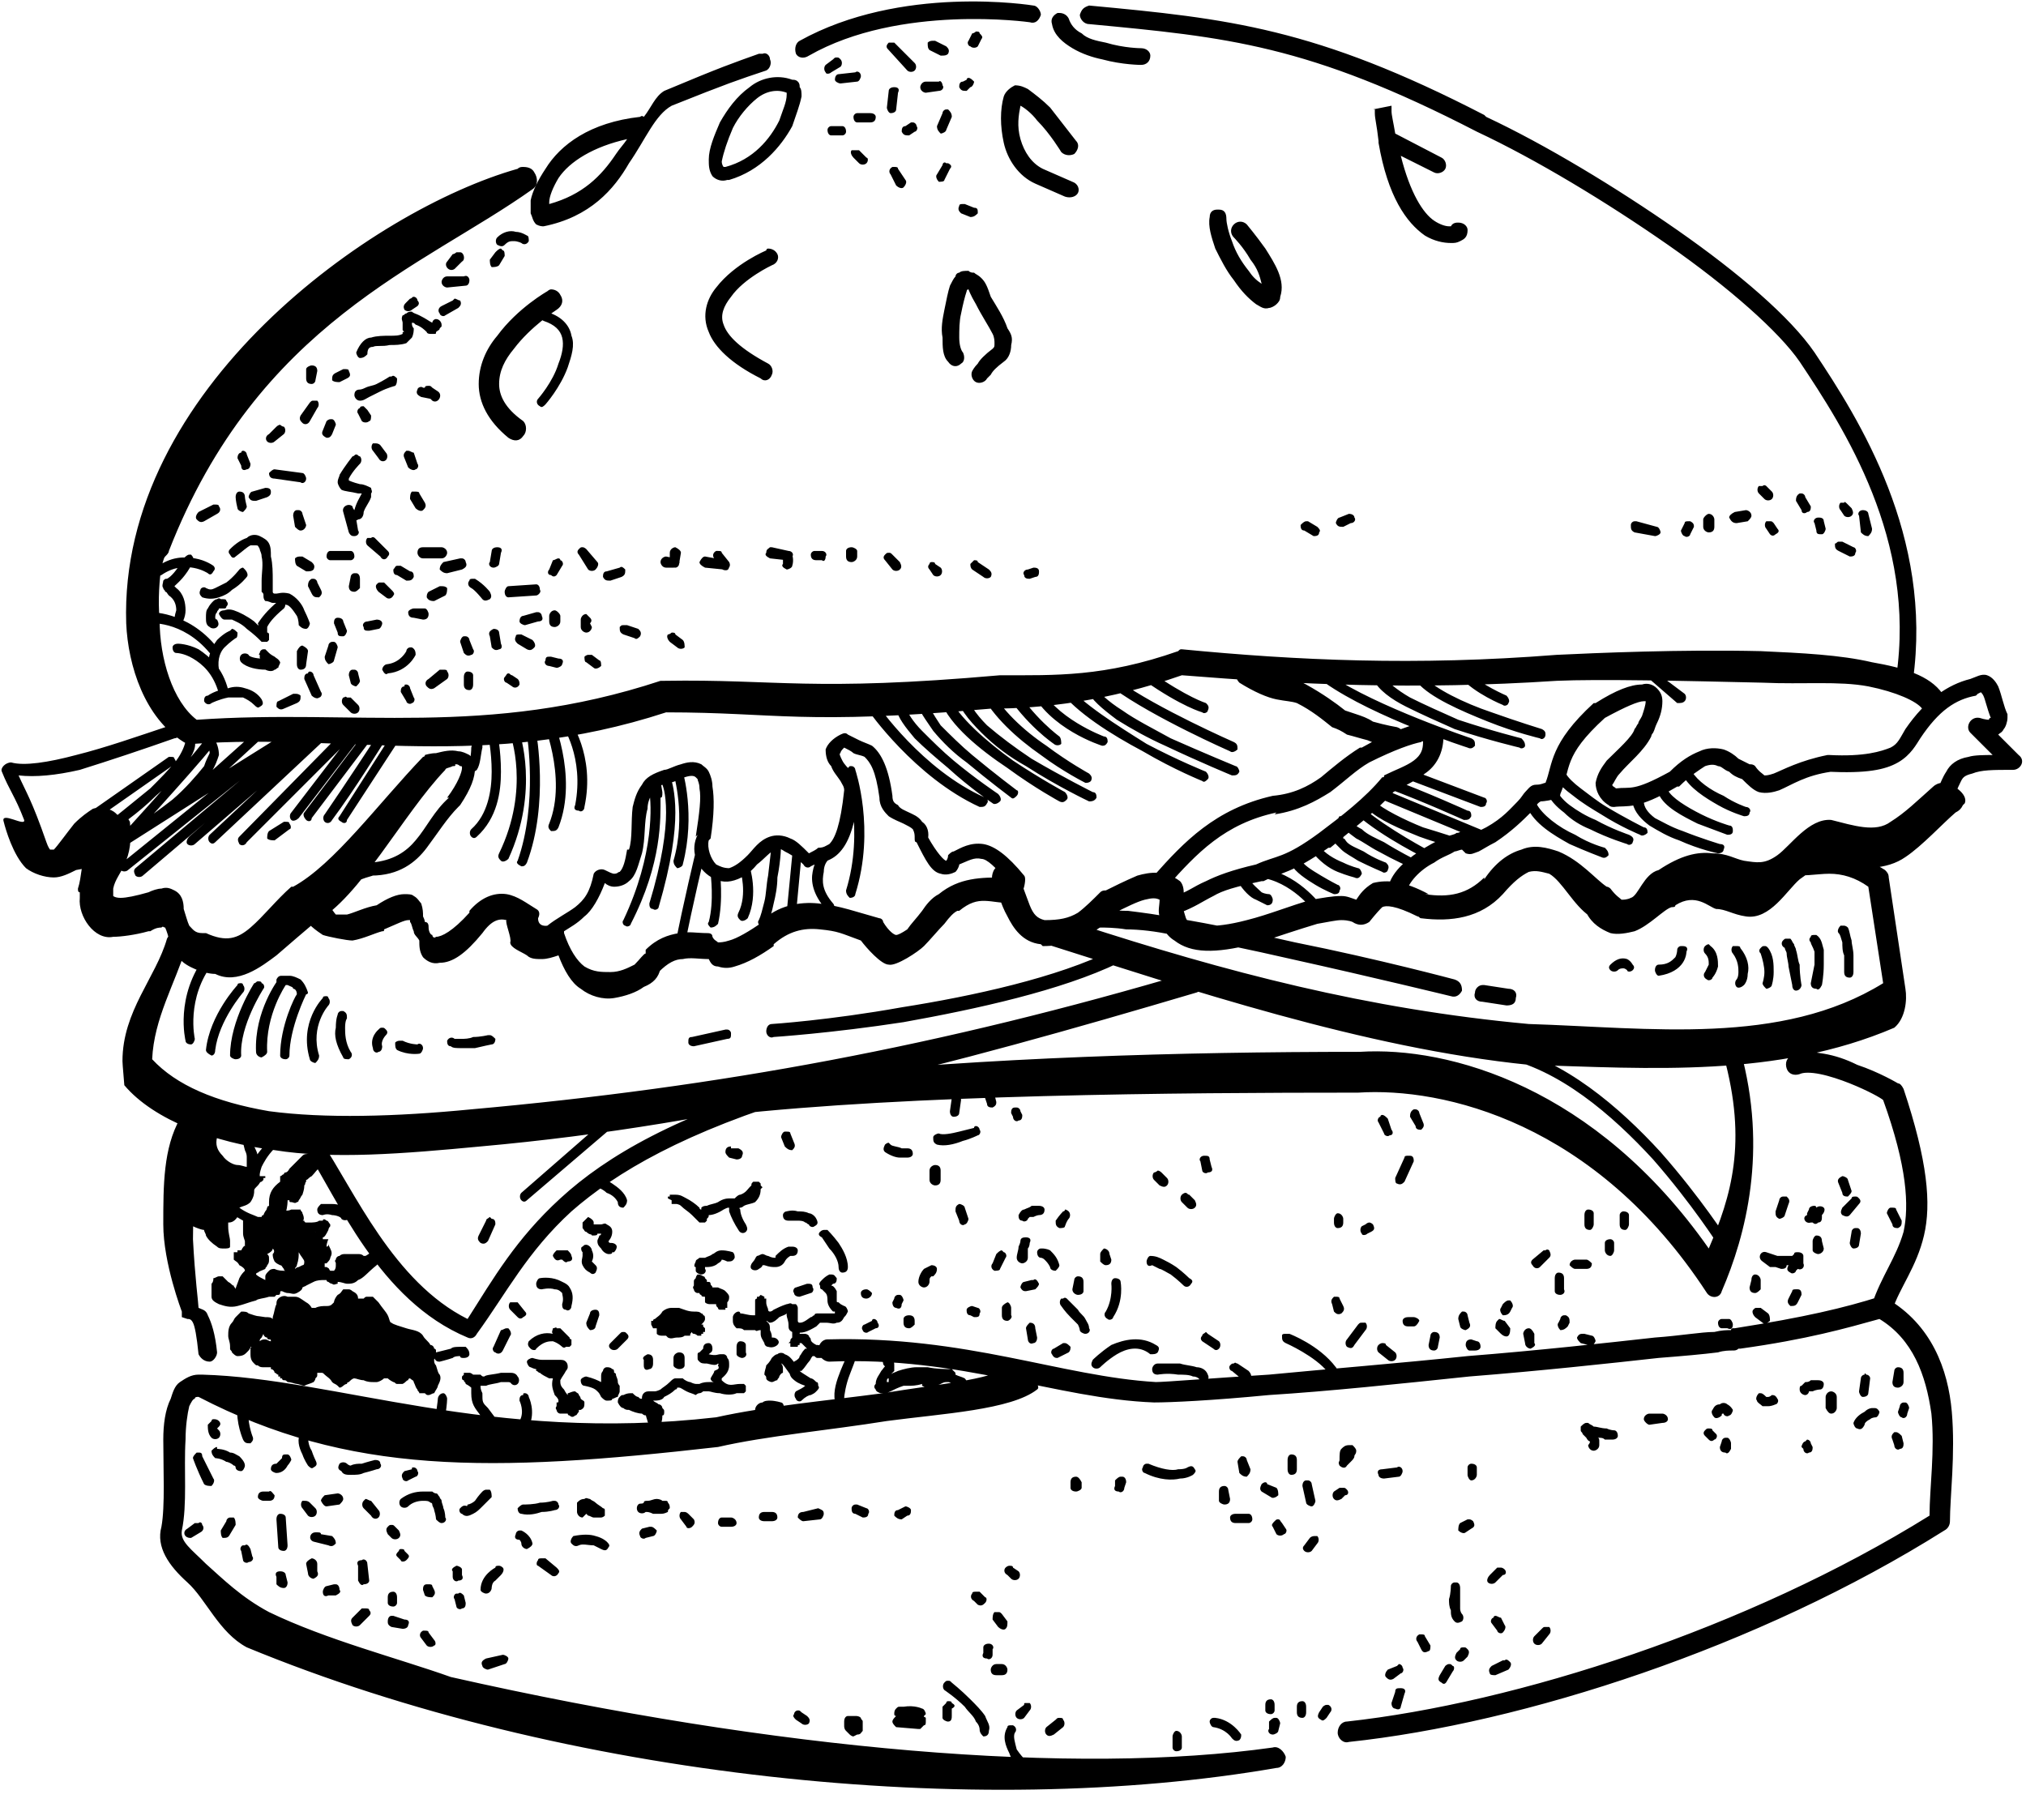 <?xml version="1.0" encoding="UTF-8"?><svg xmlns="http://www.w3.org/2000/svg" xmlns:xlink="http://www.w3.org/1999/xlink" clip-rule="evenodd" fill-rule="evenodd" height="981.0" image-rendering="optimizeQuality" preserveAspectRatio="xMidYMid meet" shape-rendering="geometricPrecision" text-rendering="geometricPrecision" version="1.0" viewBox="-1.0 -1.0 1092.0 981.0" width="1092.0" zoomAndPan="magnify"><g id="change1_1"><path d="M920 769c-1,0 -1,0 -2,1 -1,1 -1,2 0,3l2 2c1,1 2,1 3,0 1,0 2,-2 1,-3l-2 -2c0,-1 -1,-1 -2,-1zm9 5c-1,0 -2,1 -2,2l-1 3c0,2 1,3 3,3 1,1 2,0 3,-2l0 -3c0,-1 -1,-3 -2,-3 0,0 0,0 -1,0zm44 1c-1,1 -1,1 -1,1 -1,0 -2,2 -2,3l1 1c0,2 2,3 3,2 2,0 2,-2 2,-3l-1 -2c0,-1 -1,-2 -2,-2zm48 -4c0,0 0,0 -1,0 -1,1 -2,2 -1,4l1 3c0,2 2,3 3,2 2,0 2,-2 2,-3l-1 -4c-1,-1 -2,-2 -3,-2zm4 -16c-1,0 -2,1 -2,2l-1 3c0,1 1,3 2,3 1,1 3,0 3,-2l1 -3c0,-1 -1,-3 -2,-3 0,0 0,0 -1,0zm-16 3c0,0 0,0 -1,0 0,0 -2,0 -4,2 -2,1 -5,3 -6,6 0,1 1,3 2,3 2,1 3,0 4,-2 0,-1 1,-2 3,-3 1,-1 3,-1 3,-1 1,0 2,-2 2,-3 -1,-2 -2,-2 -3,-2zm13 -22c-1,0 -2,1 -2,2l-1 6c0,2 1,3 3,3 1,0 3,-1 3,-3l0 -5c0,-2 -1,-3 -3,-3zm-18 4c-1,0 -2,1 -2,2l-1 7c0,1 1,3 2,3 2,0 3,-1 3,-2l1 -8c0,-1 -1,-2 -2,-2 -1,-1 -1,-1 -1,0zm-18 9c-2,0 -3,2 -3,3l0 6c1,2 2,3 3,3 2,0 3,-2 3,-3l0 -6c0,-2 -2,-3 -3,-3zm-7 -6c0,0 -2,0 -4,0 -1,1 -2,1 -3,1 -1,1 -1,1 -2,2 -1,0 -1,1 -1,2 0,2 2,3 3,3 1,0 2,-1 2,-2 0,0 1,0 2,0 2,-1 4,-1 4,-1 1,0 2,-1 2,-3 0,-1 -1,-2 -3,-2zm-31 7c0,0 -1,0 -1,0 -1,1 -2,3 -1,4 0,1 2,2 3,3 1,0 2,0 3,0 2,0 4,-1 4,-1 1,0 2,-2 1,-3 -1,-2 -2,-2 -3,-2 0,0 -1,1 -2,1 -1,0 -1,0 -1,0 0,0 0,0 0,0 -1,-1 -2,-2 -3,-2zm-22 6c-2,0 -3,1 -4,3 -1,1 0,3 1,4 1,1 3,0 4,-1 0,-1 0,-1 1,-1 0,1 2,2 3,1 1,0 2,-2 2,-3 0,0 -1,-2 -3,-3 -1,-1 -3,-1 -4,0zm-31 5l-7 0c-1,0 -3,1 -3,3 0,1 2,3 3,3l7 -1c2,0 3,-1 3,-2 0,-2 -2,-3 -3,-3zm-41 5c-1,0 -2,1 -3,2 0,1 0,2 0,2 0,1 1,1 1,2 0,0 1,1 2,2 1,2 2,2 2,2 0,0 0,1 -1,2 0,1 1,3 3,3 1,0 3,-1 3,-3 0,0 0,-1 0,-2 0,-1 0,-2 -1,-2 0,0 0,0 0,0 2,0 3,0 4,1 2,0 4,0 4,0 2,0 3,-1 3,-2 0,-2 -1,-3 -2,-3 0,0 -2,0 -4,-1 -3,0 -5,-1 -7,-1 -1,-1 -2,-1 -3,-2 0,0 0,0 -1,0zm-63 52c-1,0 -1,0 -1,0l-4 2c-1,1 -1,3 -1,4 1,1 3,2 4,1l3 -2c2,-1 2,-2 1,-4 0,0 -1,-1 -2,-1zm17 26c-1,0 -1,0 -2,0l-4 4c-1,1 -2,3 -1,4 1,1 3,1 4,0l4 -4c2,0 2,-2 1,-3 -1,-1 -2,-1 -2,-1zm-25 8c-1,0 -2,1 -2,2 0,0 0,4 -1,7 0,2 0,4 1,6 0,2 0,4 2,6 1,1 2,1 4,0 1,-1 1,-3 0,-4 0,0 -1,-1 -1,-3 0,-1 0,-3 0,-5 0,-3 0,-6 0,-6 0,-2 -1,-3 -2,-3 0,0 0,0 -1,0zm22 18c0,0 -1,0 -1,1 -1,0 -2,2 -1,3l3 4c0,1 2,2 3,1 1,-1 2,-3 1,-4l-2 -4c-1,0 -2,-1 -3,-1zm27 6c-1,0 -1,0 -2,1l-4 4c-1,1 -1,3 0,4 1,1 3,1 4,0l4 -5c1,-1 1,-3 0,-4 -1,0 -1,0 -2,0zm-22 18c0,0 0,0 -1,0l-6 3c-1,1 -2,2 -1,4 0,1 2,1 3,1l7 -3c1,-1 2,-3 1,-4 -1,-1 -2,-2 -3,-1zm-45 -14c-1,0 -1,0 -1,0 -2,1 -2,3 -1,4l2 4c1,2 2,2 4,1 1,0 1,-2 1,-3l-3 -5c0,-1 -1,-1 -2,-1zm23 7c-1,0 -2,0 -2,1l-2 2c-1,2 -1,3 0,4 1,1 3,1 4,0l2 -2c1,-2 1,-3 0,-4 -1,-1 -1,-1 -2,-1zm-8 9c-1,0 -2,1 -2,1l-3 5c-1,2 -1,3 1,4 1,1 2,1 3,-1l3 -5c1,-1 1,-3 0,-3 -1,-1 -1,-1 -2,-1zm-27 0c-1,1 -1,1 -1,1l-5 2c-1,1 -2,3 -1,4 1,1 2,2 4,1l4 -3c1,0 2,-2 1,-3 0,-1 -1,-2 -2,-2zm1 13c-2,0 -3,0 -3,2l-2 6c0,2 1,3 2,3 2,1 3,0 3,-1l2 -7c1,-2 0,-3 -2,-3 0,0 0,0 0,0zm38 -121c-1,0 -2,1 -2,2l0 4c0,1 1,3 2,3 2,0 3,-2 3,-3l0 -4c0,-1 -1,-2 -3,-2zm-69 13c-1,0 -1,0 -2,0l-3 2c-1,1 -1,3 0,4 1,1 2,1 4,0l2 -2c2,0 2,-2 1,-3 -1,-1 -1,-1 -2,-1zm29 -11l-8 1c-2,0 -3,1 -2,3 0,1 1,2 3,2l8 -1c1,0 2,-2 2,-3 0,-2 -2,-3 -3,-2zm-26 -12c-2,0 -3,1 -4,2 -1,1 -1,3 -1,6 0,0 0,0 0,0l0 0c0,1 -1,1 0,3 1,1 3,2 4,0 0,0 1,-1 2,-2 1,-1 2,-2 2,-3 0,-1 1,-1 1,-3 0,-1 -1,-2 -2,-3 -1,0 -2,0 -2,0zm-31 5c-1,0 -2,1 -2,3l0 5c0,2 1,3 2,3 2,0 3,-1 3,-3l0 -5c0,-2 -1,-3 -3,-3zm9 14c0,0 -1,0 -1,0 -1,0 -2,1 -2,3l2 9c0,1 2,2 3,2 1,0 2,-2 2,-3l-2 -9c0,-1 -1,-2 -2,-2zm4 30c-1,0 -2,0 -3,1l-3 4c-1,1 -1,2 0,3 1,1 3,1 4,0l3 -4c1,-1 1,-3 0,-4 0,0 -1,0 -1,0zm-20 -9c-1,0 -1,0 -2,1 -1,1 -2,2 -1,3l2 4c1,1 3,1 4,0 1,0 2,-2 1,-3l-2 -3c-1,-1 -1,-2 -2,-2zm-23 -3c-2,0 -3,1 -3,2 0,2 1,3 3,3l7 0c1,0 2,-1 2,-2 0,-2 -1,-3 -2,-3l-7 0zm16 -17c-1,0 -2,1 -2,1 -1,2 -1,3 0,4l5 3c1,1 3,0 4,-1 0,-1 0,-3 -1,-4l-5 -2c0,-1 -1,-1 -1,-1zm-12 -14c-1,0 -1,0 -1,0 -1,1 -2,2 -2,3l1 6c1,1 2,2 4,2 1,-1 2,-2 2,-4l-2 -5c0,-1 -1,-2 -2,-2zm-10 16c-2,0 -3,1 -3,3l0 5c0,1 2,2 3,2 2,0 3,-1 3,-3l-1 -5c0,-1 -1,-2 -2,-2zm-42 -12c-1,0 -2,1 -2,2 -1,1 0,3 1,3 8,4 15,4 19,3 4,0 7,-2 7,-2 1,-1 2,-2 1,-3 -1,-2 -2,-2 -4,-1 0,0 -1,1 -5,1 -3,1 -9,0 -16,-3 0,0 0,0 -1,0zm-14 7c-1,0 -2,1 -3,2l0 3c-1,2 0,3 2,3 1,1 3,0 3,-2l1 -3c0,-2 -1,-3 -2,-3 -1,0 -1,0 -1,0zm-24 0c-2,0 -3,1 -3,3l0 3c0,1 1,2 3,2 1,0 3,-1 3,-2l0 -3c-1,-2 -2,-3 -3,-3zm135 123c-1,0 -2,1 -2,1l-2 3c-1,2 -1,3 1,4 1,1 2,0 3,-1l2 -3c1,-1 1,-3 -1,-4 0,0 -1,0 -1,0zm-13 -2c-2,0 -3,1 -3,3l0 3c0,2 1,3 3,3 1,0 2,-1 2,-3l0 -3c0,-2 -1,-3 -2,-3zm-17 -1c-2,0 -3,1 -3,3l0 3c0,1 1,2 3,2 1,0 2,-1 2,-2l0 -3c0,-2 -1,-3 -2,-3zm2 10c-1,0 -2,1 -3,2l0 4c-1,1 0,3 2,3 1,0 3,-1 3,-2l1 -4c0,-1 -1,-3 -2,-3 -1,0 -1,0 -1,0zm-33 0c-1,0 -2,1 -2,2 0,1 1,3 2,3 7,1 10,6 10,6 1,1 2,2 4,1 1,-1 1,-2 1,-3 0,0 -5,-8 -14,-9 0,0 0,0 -1,0zm-20 7c-1,0 -2,2 -2,3l0 6c0,1 1,2 2,2 2,0 3,-1 3,-2l0 -6c0,-1 -1,-3 -3,-3zm-123 -16c0,0 -1,0 -1,1 0,0 -1,1 -2,2 0,2 0,3 0,6 0,1 2,2 3,2 2,0 2,-2 2,-3 0,-2 0,-3 0,-3 0,-1 0,-1 0,-1 2,-1 2,-2 0,-3 0,-1 -1,-1 -2,-1zm0 -11c-1,0 -1,0 -2,1 -1,1 -1,3 0,4 0,0 6,4 11,9 2,3 5,5 6,8 2,2 2,4 2,4 0,2 1,3 2,4 2,0 3,-1 3,-3 1,-3 -1,-5 -2,-8 -2,-3 -5,-6 -8,-9 -5,-5 -10,-9 -10,-9 -1,-1 -1,-1 -2,-1zm34 24c-1,0 -2,0 -2,1 -3,5 -1,10 1,14 1,3 3,6 3,6 1,2 3,2 4,1 1,-1 2,-2 1,-4 0,0 -2,-2 -4,-5 -1,-4 -2,-7 -1,-9 1,-1 1,-3 -1,-4 0,0 0,0 -1,0zm26 -4c-1,0 -1,0 -2,1l-5 4c-1,1 -1,3 0,4 1,1 2,1 4,0l5 -4c1,-1 1,-3 0,-4 0,-1 -1,-1 -2,-1zm-18 -8c-1,0 -1,0 -1,1l-4 3c-1,1 -1,3 0,4 1,1 3,1 4,0l3 -4c1,-1 1,-3 0,-4 0,0 -1,0 -2,0zm-16 -21c-2,0 -3,2 -3,3 0,2 1,3 3,3l3 0c2,0 3,-1 3,-3 0,-1 -1,-3 -3,-3l-3 0zm-4 -11c-2,0 -3,1 -3,2l0 3c-1,2 0,3 2,3 1,1 3,0 3,-2l0 -3c1,-1 0,-3 -2,-3 0,0 0,0 0,0zm5 -17c-1,0 -1,0 -2,0 -1,1 -1,3 -1,4l3 4c1,1 3,2 4,1 1,-1 1,-2 1,-4l-3 -4c-1,-1 -1,-1 -2,-1zm6 -25c0,0 -1,0 -2,1 -1,1 -1,3 1,4l2 2c1,1 3,1 4,0 1,-1 1,-3 0,-4l-3 -2c0,-1 -1,-1 -2,-1l0 0zm-18 14c-1,0 -2,0 -2,1 -1,1 -1,3 1,4l2 2c2,1 3,0 4,-1 1,-1 1,-3 0,-3l-3 -3c-1,0 -1,0 -2,0zm-39 62c-1,0 -2,0 -2,0 -1,0 -1,0 -2,1 -1,1 -1,2 -1,3 0,1 1,1 1,1 -1,1 -2,2 -2,3 0,1 1,2 2,3l12 1c0,0 1,0 1,0 0,0 1,-1 2,-2 1,0 1,-1 1,-2 0,0 0,-2 0,-2 -1,-1 -1,0 -1,-1 0,0 0,0 1,-1 0,-1 -1,-3 -2,-3 0,0 -4,-2 -10,-1zm-27 5c-1,0 -1,0 -1,0l-2 0c-1,0 -2,1 -2,3l0 2c0,1 0,2 1,3l2 2c0,0 1,1 2,1l2 -1c2,0 2,-1 3,-2l0 -3c0,0 0,0 0,-1 0,0 0,0 0,-1 0,-1 -1,-1 -1,-2 -1,-1 -2,-1 -3,-1l-1 0zm-30 -3c-1,0 -2,1 -2,2 -1,1 0,2 1,3l3 2c1,1 3,1 4,0 1,-2 0,-3 -1,-4l-3 -2c-1,-1 -1,-1 -2,-1zm58 -110c0,0 0,0 0,0l-4 2c-2,0 -2,2 -2,3 1,1 2,2 4,2l3 -2c2,0 2,-2 2,-3 0,-1 -2,-2 -3,-2zm-27 -1c-1,0 -2,1 -2,2 0,1 0,3 2,3l4 2c1,0 3,0 3,-2 1,-1 0,-3 -1,-3l-5 -2c0,0 0,0 -1,0zm-20 2c0,0 0,0 0,0l-8 2c-2,0 -3,1 -3,3 1,1 2,2 3,2l9 -1c1,0 2,-2 2,-3 0,-2 -1,-2 -3,-3zm-29 2c-2,0 -3,1 -3,3 0,1 1,2 3,2l4 0c2,0 3,-1 3,-2 0,-2 -1,-3 -3,-3l-4 0zm-23 3c-1,0 -2,1 -2,3 0,1 1,2 2,2l5 0c2,0 3,-1 3,-2 0,-2 -2,-3 -3,-3l-5 0zm-20 -3c-1,0 -2,0 -2,0 -1,1 -1,3 0,4l3 4c0,1 2,1 3,0 1,-1 2,-2 1,-4l-3 -3c-1,-1 -2,-1 -2,-1zm-18 8c0,0 0,0 -1,0l-4 1c-1,1 -2,2 -1,4 0,1 2,2 3,1l4 -1c1,0 2,-2 2,-3 -1,-1 -2,-2 -3,-2zm3 -15c-2,0 -3,1 -5,1 -1,0 -2,0 -2,1 -1,1 -2,0 -3,1 -1,1 -1,3 0,4 1,1 3,1 4,0 0,0 0,0 0,0 1,0 2,0 4,1 1,0 2,0 4,0 1,0 2,0 4,-1 0,-1 0,-1 1,-2 0,-1 0,-2 -1,-3 0,-1 -1,-1 -1,-1 -1,0 -1,0 -2,0 -1,-1 -3,-1 -3,-1l0 0zm-33 20c-3,-1 -7,-1 -12,0 -1,1 -2,3 -1,4 1,1 2,2 4,1 2,-1 5,0 8,0 2,1 4,2 4,2 2,1 3,1 4,-1 1,-1 0,-2 -1,-3 0,0 -2,-2 -6,-3zm-6 -20c-2,0 -3,1 -4,2 0,2 0,3 0,5 0,1 1,3 3,3 0,0 1,-1 2,-2 0,0 0,0 1,1 1,0 2,1 3,1 1,0 1,0 2,0 1,0 1,0 2,0 0,0 1,0 2,-1 0,-1 0,-2 0,-3 0,-1 -1,-1 -1,-1 -1,-1 -3,-2 -4,-3 -1,-1 -2,-1 -3,-2 -1,0 -2,-1 -3,0zm-16 1c-1,0 -1,0 -1,0 0,0 -3,1 -7,1 -3,1 -8,1 -9,1 -1,0 -2,1 -3,2 0,2 1,3 2,3 4,1 8,0 11,-1 4,0 7,-1 7,-1 2,0 3,-2 2,-3 0,-1 -1,-2 -2,-2zm-37 -6c0,0 -1,0 -2,1 0,0 -2,2 -4,5 -1,1 -3,2 -4,2 0,1 -1,1 0,1 -2,-1 -3,0 -4,1 -1,1 0,3 1,3 2,2 4,1 6,0 2,-1 3,-2 5,-4 2,-2 5,-5 5,-5 0,-1 0,-3 -1,-4 0,0 -1,0 -2,0zm18 22c-1,0 -2,1 -2,2 -1,2 0,3 2,3 0,0 1,1 1,2 0,2 2,3 3,3 2,-1 3,-2 3,-3 -1,-5 -6,-7 -6,-7 0,0 -1,0 -1,0zm12 15c-1,0 -2,0 -2,1 -1,1 -1,3 0,3l7 5c1,1 3,1 4,-1 1,-1 0,-2 -1,-3l-6 -5c-1,0 -2,0 -2,0zm-23 4c-1,0 -2,0 -2,1 0,0 -2,1 -4,3 -2,2 -4,5 -4,9 0,1 2,2 3,2 2,0 3,-2 3,-3 0,0 0,-3 2,-4 2,-2 3,-3 3,-3 1,-1 2,-3 1,-4 -1,-1 -2,-1 -2,-1zm-23 0c-2,1 -3,2 -2,3l0 3c0,2 2,3 3,2 2,0 3,-1 2,-3l0 -3c0,-1 -2,-2 -3,-2zm1 15c0,0 -1,0 -1,0 -1,0 -2,2 -1,3l1 4c0,1 2,2 3,1 2,0 2,-2 2,-3l-1 -4c-1,-1 -2,-2 -3,-1zm-35 -1c-2,0 -3,1 -3,3l0 3c0,1 1,2 3,2 1,0 2,-1 2,-2l0 -3c0,-2 -1,-3 -2,-3zm19 -4c-1,0 -1,0 -1,0 -2,0 -2,2 -2,3l1 3c1,1 3,1 4,1 1,-1 2,-2 1,-4l-1 -2c0,-1 -1,-1 -2,-1zm-20 -32c-1,0 -1,0 -2,1 -1,1 -1,2 0,4l2 2c1,1 3,1 4,0 1,-1 1,-2 0,-4l-2 -2c-1,-1 -1,-1 -2,-1zm5 13c0,0 -1,0 -1,1 -1,1 -2,2 -1,3l2 2c0,1 2,1 3,0 1,-1 2,-2 1,-3l-2 -2c0,-1 -1,-1 -2,-1zm12 -31c-4,0 -8,1 -12,4 -1,1 -1,3 0,4 1,1 3,1 4,0 2,-2 5,-3 8,-3 2,0 3,0 4,1 0,0 0,0 0,0 0,0 1,0 1,1 0,1 1,2 1,3 1,3 1,5 1,5 1,1 2,2 3,2 2,0 3,-2 2,-3 0,0 0,-3 -1,-5 0,-1 -1,-3 -1,-4 0,-1 -1,-1 -1,-2 -1,-1 -1,-2 -2,-2 0,0 -1,0 -2,-1 -1,0 -3,0 -5,0zm-5 -13c-1,0 -1,0 -1,1l-4 1c-1,1 -2,2 -1,4 0,1 2,2 3,1l4 -2c1,0 2,-2 1,-3 0,-1 -1,-2 -2,-2zm-26 17c0,0 -1,1 -1,1 -1,1 -1,3 0,4l4 4c1,2 3,2 4,1 1,-1 1,-3 0,-4l-4 -5c-1,0 -2,-1 -3,-1zm5 -21c0,0 0,0 0,0 0,0 -4,1 -7,2 -2,0 -4,0 -6,1 -1,0 -2,-1 -2,-1 -1,-1 -3,-1 -4,0 -1,2 -1,3 1,4 1,2 3,2 5,2 3,0 5,0 7,-1 4,-1 7,-2 7,-2 2,0 3,-2 2,-3 0,-2 -2,-2 -3,-2zm-20 18c0,0 0,0 0,0l-7 1c-1,1 -2,2 -2,3 1,2 2,3 3,3l7 -1c1,-1 2,-2 2,-3 0,-2 -2,-3 -3,-3l0 0zm-18 4c0,0 -1,0 -1,0 -1,1 -1,3 0,4l3 4c1,1 3,1 4,0 1,-1 1,-3 0,-4l-3 -3c-1,-1 -2,-1 -3,-1zm0 -39c-1,0 -2,1 -2,2 -2,4 -1,8 1,12 1,3 3,6 3,6 1,1 2,2 3,1 2,-1 2,-2 1,-4 0,0 -1,-2 -2,-5 -2,-3 -2,-7 -2,-8 1,-1 1,-3 -1,-4 0,0 0,0 -1,0zm-10 14c-1,0 -2,0 -2,2 0,0 -1,1 -1,1 -1,1 -2,2 -2,2 -2,0 -3,1 -3,3 0,1 2,2 3,2 3,0 5,-2 6,-4 1,-1 2,-3 2,-3 0,-1 -1,-3 -2,-3 0,0 0,0 -1,0l0 0zm-23 -28c-1,0 -2,1 -3,2 -1,9 3,18 3,18 1,2 2,2 4,2 1,-1 2,-2 1,-4 0,0 -3,-8 -2,-15 0,-1 -1,-3 -3,-3 0,0 0,0 0,0zm-16 9c0,0 -1,0 -1,1 0,0 -1,1 -2,2 0,2 0,5 2,7 1,1 3,1 4,0 1,-1 1,-3 0,-4 -1,-1 -1,-1 -1,-1 0,0 1,-1 1,-1 1,-1 1,-2 0,-3 -1,-1 -2,-1 -3,-1zm2 15c-1,0 -2,1 -3,2 0,2 1,3 2,4 0,0 3,0 6,2 1,0 3,1 4,2 1,0 1,1 1,1 0,1 1,2 3,2 1,0 2,-2 2,-3 0,-2 -2,-4 -3,-5 -2,-1 -3,-2 -5,-2 -3,-2 -7,-2 -7,-2 0,-1 0,-1 0,-1zm-10 3c-1,0 -1,0 -1,0 -1,1 -2,2 -2,3 0,0 2,6 6,14 1,1 3,1 4,1 1,-1 2,-3 1,-4 -4,-8 -6,-12 -6,-12 0,-2 -1,-2 -2,-2zm38 21l-3 0c-2,0 -3,1 -3,3 0,1 2,2 3,2l3 0c2,0 3,-1 3,-3 -1,-1 -2,-3 -3,-2zm6 12c-1,0 -2,1 -2,3l1 15c0,1 1,2 3,2 1,0 2,-1 2,-3l-1 -15c0,-1 -1,-2 -3,-2zm19 10c-3,0 -4,4 -1,5l8 2c2,1 3,0 4,-1 0,-2 -1,-3 -2,-4l-6 -1c0,-1 -1,-1 -2,-1l-1 0zm25 15c-2,0 -3,1 -2,3l0 8c1,2 2,3 3,2 2,0 3,-1 3,-2l-1 -9c0,-2 -2,-3 -3,-2zm76 51c0,0 0,0 0,0l-9 2c-2,1 -3,2 -2,4 0,1 2,2 3,2l9 -3c1,0 2,-2 2,-3 0,-1 -2,-2 -3,-2zm-42 -13c0,0 -1,0 -1,0 -2,1 -2,3 -1,4l3 4c1,1 3,1 4,0 1,0 1,-2 0,-3l-3 -4c0,-1 -1,-1 -2,-1zm-18 -8c-1,0 -2,1 -2,3 0,1 0,2 2,3l6 1c2,0 3,-1 3,-2 1,-2 0,-3 -2,-3l-6 -2c0,0 0,0 -1,0zm-14 -4c-1,0 -1,0 -2,0l-5 5c-1,1 -1,2 0,4 1,1 3,1 4,0l5 -5c1,-1 1,-2 0,-3 0,-1 -1,-1 -2,-1zm-16 -13c-1,0 -1,0 -1,0l-4 1c-1,0 -2,2 -2,3 0,2 1,3 3,2l4 0c2,-1 3,-2 2,-3 0,-2 -1,-3 -2,-3zm-13 -14c0,0 0,0 0,0 -2,1 -3,2 -3,3l1 5c0,2 2,3 3,3 2,-1 3,-2 2,-4l0 -4c0,-2 -2,-3 -3,-3l0 0zm-17 7c0,0 0,0 0,0 -2,0 -3,1 -2,3l0 4c1,1 2,2 4,2 1,0 2,-1 2,-3l-1 -4c0,-1 -1,-2 -3,-2l0 0zm-19 -14c0,0 -1,0 -1,0 -1,0 -2,2 -1,3l1 5c0,1 2,2 3,1 2,0 3,-2 2,-3l-1 -4c-1,-2 -2,-3 -3,-2zm-8 -15c-1,0 -2,1 -2,2l-3 5c0,1 0,3 1,4 2,0 3,0 4,-2l3 -5c0,-1 0,-3 -1,-4 -1,0 -1,0 -2,0zm-17 3c-1,0 -1,0 -2,0l-4 3c-2,1 -2,3 -1,4 1,1 2,1 3,1l5 -3c2,-1 2,-3 1,-4 0,-1 -1,-2 -2,-1zm81 -126c0,0 -2,0 -3,0 -1,1 -1,2 -3,3 -1,1 -2,3 -2,4 -1,1 -1,1 -1,1 -1,1 -2,1 -3,1 -2,0 -4,0 -6,1 -1,0 -2,0 -2,0 0,0 -1,-2 -3,-3 -3,-2 -4,-3 -6,-3 -1,0 -2,0 -4,0 -2,-1 -4,0 -5,1 -1,1 -1,2 -1,3 -1,2 -1,4 -2,7 0,0 0,0 0,1 -1,-1 -2,-1 -4,-1 -6,-1 -3,0 -9,-2 -1,-1 -2,-1 -4,-1 -1,1 -2,2 -3,3 -1,1 -1,2 -2,3 -2,2 -2,5 -2,7 0,2 1,3 1,6 0,0 0,0 0,1 0,1 1,1 1,2 1,1 2,2 3,2 3,0 4,-1 5,-2 1,-1 2,-2 2,-3 1,0 1,0 1,-1 0,1 -1,1 -1,2 0,1 0,2 0,3 0,3 1,4 2,5 1,1 1,1 2,1 1,1 2,1 3,1 -1,0 0,0 0,0 1,0 1,0 2,0 1,0 1,0 2,0 0,0 0,0 0,1 1,0 2,1 2,2 1,0 1,1 2,1 0,1 0,1 0,1 0,0 0,0 0,0 0,0 0,-1 0,-1 0,0 0,1 0,1l0 0c0,0 0,0 0,0 0,0 1,0 1,0 0,1 0,1 0,1 0,0 1,0 1,0 0,0 0,1 1,1 1,0 1,0 2,1 2,0 4,1 5,1 1,0 3,1 4,1 2,-1 3,-1 5,-2 0,0 1,-1 1,-2 1,-1 1,-1 1,-2 0,-1 0,-1 0,-1 1,0 1,0 2,0 1,0 1,0 2,1 1,1 3,2 4,4 1,1 2,1 3,2 0,0 1,1 1,1 1,0 2,-1 2,-1 1,-1 2,-1 2,-1 0,-1 1,-1 1,-1 1,-1 2,-2 3,-2 1,0 3,1 5,1 2,1 4,1 5,1 1,0 1,0 2,0 1,0 3,-1 4,-2 0,0 0,0 1,0 1,0 0,0 1,0 0,0 1,1 3,2 1,0 1,1 2,1 1,0 2,0 3,0 2,-1 2,-2 3,-2 0,-1 1,-1 1,-1 1,1 2,1 2,2 1,2 1,3 2,4 0,1 1,1 1,2 1,0 2,0 3,0 1,1 1,1 2,1 1,0 2,-1 3,-1 1,-2 2,-3 2,-4 1,-2 2,-4 1,-6 -1,-1 -1,-2 -2,-5 -1,-1 -1,-2 -1,-3 0,-1 1,-1 1,-2 0,-1 0,-2 0,-3 0,0 0,-1 -1,-1 0,-1 -1,-2 -2,-2 -1,-2 -3,-3 -4,-5 -2,-3 -6,-3 -9,-4 -3,-1 -7,-2 -8,-3 -1,0 -1,-2 -2,-4 -1,-2 -3,-4 -5,-7 -1,-1 -2,-2 -3,-3 -1,0 -2,0 -3,0 -1,0 -1,0 -2,1 0,0 -1,0 -3,0 0,0 0,0 0,0 0,0 0,0 0,0 0,-2 -1,-3 -3,-4 0,0 -1,-1 -2,-1zm-46 24c0,1 1,2 2,2 0,1 1,1 1,1 1,0 1,0 1,1 0,0 0,0 0,0 -1,0 -2,-1 -3,-1 -1,0 -2,0 -3,1 0,-1 0,-1 1,-2 1,-2 1,-2 1,-2zm37 -70c-3,0 -6,0 -6,0 -1,1 -2,2 -2,3 0,2 1,3 3,3 0,0 2,-1 5,0 2,0 5,1 5,2 1,1 3,1 4,0 1,0 2,-2 1,-3 -2,-4 -7,-5 -10,-5zm-8 -25c0,0 -1,0 -1,0 0,0 -2,1 -4,1 -1,1 -2,1 -3,1 -1,1 -2,1 -3,2 -1,2 -1,3 -2,5 0,1 -1,3 -1,4 -1,1 -1,1 -2,1 -1,1 -2,2 -4,5 -1,1 -1,2 0,3 1,1 3,1 4,0 1,-2 2,-2 3,-3 1,0 2,-2 3,-4 1,-1 2,-3 2,-5 1,-1 1,-2 1,-2 0,0 0,0 1,-1 1,0 2,0 3,-1 2,0 3,-1 3,-1 2,0 3,-1 2,-3 0,-1 -1,-2 -2,-2zm0 0c-1,0 -2,1 -2,1 0,0 0,0 0,0 0,1 -1,1 -1,1 0,1 -2,2 -4,4 -1,1 -2,2 -2,2 0,0 -1,0 -1,0 0,0 0,1 0,1 0,0 -1,1 -1,1 0,0 0,1 0,1 0,0 0,0 0,0 0,0 0,0 0,0 -1,1 -1,2 -1,3 0,0 0,1 -1,4 0,0 0,0 0,0 -1,0 -2,0 -3,0 -1,0 -2,0 -3,0 -1,0 -1,1 -2,2 0,0 0,1 0,1 -1,2 0,4 -1,8 0,2 1,3 2,3 2,1 3,0 3,-2 1,-4 1,-6 1,-7 0,0 0,0 0,0 1,0 1,0 1,0 0,1 0,1 1,1 1,0 2,1 3,0 1,0 1,-1 1,-1 1,-1 1,-2 2,-3 1,-3 1,-4 1,-5 1,-1 0,-1 1,-2 0,0 0,-1 0,-1 1,0 1,-1 3,-2 2,-2 3,-4 4,-4 0,-1 1,-1 1,-1 0,0 0,-1 0,-1 0,0 0,0 0,0 1,-2 0,-3 -1,-4 -1,0 -1,0 -1,0l0 0zm-25 26c-1,0 -2,0 -2,1 -1,2 0,3 1,4 6,3 10,3 13,3 0,0 0,0 0,0 0,0 0,1 0,1 0,1 1,2 2,3 0,0 0,1 1,1 0,0 1,1 2,1 1,1 2,1 4,1 1,0 2,-1 3,-1 0,0 0,0 0,0 -1,2 -1,4 -1,5 1,2 2,2 3,2 0,0 0,0 0,0 0,1 0,1 0,1 0,1 1,1 1,3 0,1 0,1 0,1 0,0 0,0 0,0 -1,1 -1,1 -2,2 0,0 -1,1 -1,2 0,1 0,2 0,2 0,1 0,0 0,2 0,0 1,1 1,2 -2,0 -3,0 -4,0 -3,1 -5,2 -5,2 -1,1 -1,3 0,4 1,1 2,2 3,1 0,0 2,-1 4,-2 2,-1 4,-1 6,-1 0,0 1,0 1,0 0,1 1,1 1,1 0,0 1,1 2,1 1,1 2,0 3,0 0,-1 0,-1 0,-1 2,0 4,1 5,1 2,0 4,0 6,-2 3,-1 5,-4 10,-8 2,-2 3,-3 4,-4 0,0 1,-1 1,-1 0,-1 0,-1 0,-1 0,0 0,-1 0,-1 0,0 -1,-1 -1,-1 0,0 -1,0 -1,0 0,0 0,-1 0,-1 -1,0 -1,0 -1,0 0,0 0,0 -1,0 0,0 0,0 -1,0 -2,1 -4,3 -6,4 0,0 0,0 -1,0 -1,-1 -2,-1 -3,-1 -2,0 -4,0 -7,0 -1,0 -2,0 -3,1 -1,0 -2,1 -2,2 -1,1 0,1 0,2 0,0 0,1 0,1 0,1 0,2 -1,3 0,0 0,0 0,0 -1,0 -1,0 -2,0 -1,-1 0,-1 -2,-2 0,0 0,0 -1,0 0,0 0,-1 0,-2 0,0 1,0 1,0 1,-1 2,-2 2,-3 1,-2 1,-3 0,-5 -1,-2 -1,-2 -1,-3 0,0 0,0 0,0 0,0 0,0 0,0 0,0 0,0 0,0 0,0 0,1 0,1 0,0 0,0 0,0 0,0 0,1 -1,1 0,-2 1,-4 1,-4l0 0c0,0 -1,0 -1,0 0,0 0,0 0,0 0,0 0,0 0,0 0,0 0,0 0,0 0,0 0,0 0,0 0,0 0,0 0,0 0,0 -1,0 -1,0 0,0 0,0 0,0 0,0 0,0 0,0 0,0 -1,0 -1,0 0,-1 0,0 0,-1 1,0 2,-2 3,-4 0,0 0,-1 1,-2 0,0 0,-1 0,-1 -1,-1 -1,-2 -2,-2 -1,-1 -2,-1 -2,0 -1,0 -1,0 -2,0 -1,1 -4,1 -5,1 -2,0 -3,0 -2,0 0,0 -1,0 -1,-1 -1,0 -1,0 -1,0 1,0 1,-2 0,-4 0,-1 -1,-1 -1,-2 -1,0 -2,0 -2,0 -1,0 -2,0 -3,0 -2,1 -5,1 -10,-2 0,0 0,0 -1,0l0 0zm-15 8c0,4 0,5 0,6 0,2 0,2 1,5 0,1 0,2 0,2 0,1 0,1 0,1 0,-1 -1,0 -2,2 -1,0 0,0 -2,0 0,0 0,0 0,1 0,0 -1,0 -1,0 0,0 0,0 0,0 0,0 -1,0 -1,0 0,0 0,2 0,2 0,0 0,1 0,1 0,0 0,0 0,0 0,1 0,1 0,1 1,1 2,1 3,3 2,1 3,2 3,3 -1,1 -2,2 -3,4 -1,3 -2,5 -2,6 0,-1 -1,-1 -1,-2 -1,0 -1,-1 -3,-2 0,0 -1,-1 -1,-1 -1,-1 -1,-1 -2,-2 -1,0 -1,0 -2,0 -1,0 -2,1 -3,1 0,1 0,2 -1,3 0,3 0,5 0,7 0,2 2,3 4,4 3,1 6,2 10,1 4,-1 6,-2 10,-3 1,-1 4,-1 7,-2 1,0 2,0 3,0 0,0 0,0 1,-1 0,0 0,0 1,0 1,0 1,-1 1,-1 0,-1 0,-1 1,-1 0,0 2,1 3,1 2,0 3,1 5,0 2,-1 3,-2 3,-3 0,0 0,0 2,-1l9 -7c2,-2 -2,-19 -4,-20 -4,0 -5,4 -5,4 -1,-1 -1,-2 -3,-2 0,0 -1,-1 -2,-1 -1,1 -1,1 -2,1 0,1 -1,2 -1,2 0,1 0,1 0,2 -1,1 -1,2 -1,3 0,1 2,-6 1,-5 -1,-1 -2,-1 -3,-2 -1,0 -2,9 -2,8 1,0 21,-7 20,-10 0,-1 -11,-8 -12,-9 -1,-1 -11,-4 -12,-4 -1,0 -3,5 -3,5 -12,7 0,26 0,0 -1,-4 -9,3 -8,0l-6 0zm16 15c1,1 1,2 0,3 0,1 0,2 1,4 1,1 1,1 3,2 1,0 1,1 2,2 0,1 1,1 1,1 -2,0 -4,0 -6,-1 -1,0 -2,0 -3,1 -1,1 -2,2 -2,3 0,1 0,1 0,2 -2,-1 -4,-2 -5,-3 0,-1 1,-1 1,-1 1,-1 2,-1 4,-2 0,-1 1,-1 1,-2 1,-1 1,-2 1,-3 0,-2 0,-2 -1,-3 0,0 0,0 0,0 2,-1 3,-2 3,-3zm-4 1c0,0 0,0 1,0 0,0 0,0 0,0 -1,0 -1,0 -1,0zm18 1c1,2 3,4 3,5 0,1 0,2 -1,2 0,0 0,0 -2,1 -1,0 -2,1 -2,1 0,0 0,0 0,0 0,-1 1,-1 1,-2 1,-3 1,-5 1,-6 0,0 0,0 0,-1zm-31 4c0,0 0,0 0,0 0,0 0,0 0,0 -1,1 -1,1 -1,1 0,0 0,0 0,0 0,0 1,-1 1,-1l0 0zm27 6c0,1 0,1 0,1 0,0 0,0 0,0 0,0 0,0 0,-1zm-45 -75l-15 49 4 1c0,0 1,0 3,1 2,1 5,2 6,2 0,1 1,2 1,3 1,2 3,4 6,6 1,1 2,1 4,1 1,0 3,0 3,-1 0,-1 0,-2 0,-3 0,-2 -1,-4 -1,-8 0,-1 0,-2 0,-2 1,0 3,0 5,-3l-4 -3c-1,1 -1,1 -3,1 0,0 -1,0 -2,1 0,0 -1,1 -1,2 -1,1 -1,3 -1,5 1,2 -5,-14 -4,-12 -1,-1 -1,4 3,14 1,1 13,-13 11,-14 -2,-2 -22,4 -21,6 3,3 39,-14 32,-22l-17 -4 -9 -20zm34 5c0,0 -1,0 -1,0 -5,5 -8,9 -9,13 -1,3 -1,6 -1,6 0,0 0,1 0,1 -2,3 -3,4 -3,6 0,1 0,1 -2,4 -1,2 -3,2 -5,2 -1,0 -1,0 -2,0 0,0 -1,1 -2,2 0,1 0,2 0,2 1,1 1,2 2,2 1,1 2,1 3,2 5,3 8,5 12,6 1,0 3,0 5,0 1,-1 2,-2 3,-3 2,-2 2,-3 3,-4 1,-2 2,-4 2,-6 0,-4 0,-4 3,-7 2,-1 3,-2 3,-3 1,-1 1,-1 1,-2 0,0 0,0 0,0 0,-1 1,-1 1,-2 4,-4 6,-6 7,-7 1,0 1,0 1,0 0,0 0,0 1,0 2,1 4,4 4,4 0,2 2,2 3,2 1,-1 2,-2 2,-4 0,0 -2,-4 -7,-6 -1,-1 -2,-1 -3,-1 -2,0 -3,0 -4,1 -2,2 -4,4 -7,7 -1,2 -2,2 -2,2 0,0 0,0 0,0 -1,0 -1,1 -1,1 -1,0 -1,1 -2,1 0,1 0,1 0,1 0,0 0,0 0,0 0,0 0,1 0,1 0,0 0,0 0,1 0,0 0,0 0,0 -4,3 -6,6 -6,11 0,2 0,2 0,3 0,0 -2,1 -3,4 -1,0 -1,1 -1,1 -1,0 -1,0 -2,0 -2,-1 -6,-2 -10,-5 0,0 0,0 0,0 2,-1 4,-1 6,-3 2,-3 2,-5 2,-6 0,-1 0,-1 2,-3 1,-1 1,-2 2,-2 0,0 0,0 0,0 0,0 1,-1 1,-1 0,0 0,0 0,0 0,0 0,0 0,0 0,0 0,-1 0,-1 0,0 1,0 1,0 0,0 0,-1 0,-1 0,0 -3,0 -3,0 0,0 0,-1 0,-1 0,0 0,0 0,0l0 0c0,0 0,0 0,0 0,0 0,0 0,0 0,0 1,0 1,0 0,0 0,0 -1,0 0,0 0,-1 1,-4 1,-2 3,-6 7,-10 1,-1 2,-2 1,-3 -1,-1 -2,-1 -3,-1zm-31 -6c-1,0 -2,1 -2,2 -3,6 -1,12 3,16 3,4 7,6 12,6 2,0 4,1 5,1 1,0 3,0 4,-1 1,-1 1,-3 1,-4 0,-2 1,-3 1,-5 0,-2 -1,-4 -2,-6l-2 -4c0,-2 -2,-2 -3,-2 -2,1 -2,3 -1,4l1 4c1,2 1,3 1,4 0,1 0,3 0,5 -1,0 -3,-1 -5,-1 -2,0 -6,-2 -8,-5 -3,-3 -4,-6 -3,-10 1,-2 0,-3 -1,-4 0,0 -1,0 -1,0zm133 117c-2,0 -4,0 -5,1 -4,1 -8,2 -8,2 -1,0 -2,2 -1,3 1,2 2,2 3,2 0,0 4,-1 7,-2 1,-1 3,-1 4,-1 0,1 1,1 2,1 2,0 3,-1 3,-2 0,-2 -1,-3 -2,-4 -1,0 -2,0 -3,0zm-9 25c-2,0 -3,2 -3,3 0,0 0,1 -1,8 -1,1 0,3 1,3 2,0 3,-1 4,-2 1,-6 1,-9 1,-9 0,-1 -1,-3 -2,-3zm13 -11c0,0 -1,0 -1,0 0,0 -1,0 -1,0 0,0 0,1 0,1 0,0 -1,1 -1,1 0,0 0,1 0,1 0,0 0,0 0,0 0,0 0,1 1,1 0,0 0,0 0,0 0,1 1,1 1,2 2,1 3,2 3,2 0,0 0,1 0,3 0,6 2,8 5,12l3 4c1,1 3,1 4,0 1,-1 1,-3 0,-4l-3 -4c-3,-3 -3,-3 -3,-8 -1,-2 -1,-3 -1,-4 1,0 2,0 3,0 2,-1 5,-1 8,-2 2,0 3,0 4,0 1,0 2,1 1,0 1,2 3,2 4,1 1,-1 1,-3 0,-4 -1,-2 -3,-2 -4,-2 -2,0 -4,0 -5,0 -4,1 -8,1 -9,2 -1,0 -1,0 -2,-1 -1,0 -2,0 -4,0 0,0 -1,-1 -2,-1 0,0 0,0 -1,0 0,0 0,0 0,0zm31 11c-1,0 -1,0 -1,1 -2,0 -2,2 -2,3 0,0 3,6 0,11 0,2 0,3 1,4 2,1 3,0 4,-1 4,-8 0,-16 0,-16 0,-1 -1,-2 -2,-2zm4 -19c-1,0 -3,1 -3,2 0,1 1,3 2,3 0,0 2,1 3,1 0,0 0,0 0,1 1,0 1,1 2,1 1,1 3,2 5,3 0,0 1,0 2,0 -1,4 0,6 1,9 1,1 2,2 2,3 0,1 0,1 -1,1 0,1 0,1 0,2 0,0 -1,1 0,2 0,1 1,2 2,2 1,0 1,0 2,0 0,0 1,0 2,0 0,0 0,1 1,1 1,1 2,1 3,0 1,0 1,-1 2,-2 0,0 0,-1 0,-1 0,0 1,0 1,0 2,-1 2,-2 2,-4 0,-1 -1,-1 -2,-2 0,0 0,-1 -1,-2 0,-1 -1,-1 -2,-2 -2,0 -3,1 -4,1 0,1 0,1 0,1 -1,-1 -2,-3 -2,-3 -2,-2 -2,-3 -2,-5 1,-2 2,-3 3,-5 0,0 1,-1 1,-2 0,-1 0,-2 -1,-3 -1,-1 -2,-1 -4,-1 -3,0 -6,0 -8,0 0,0 -1,0 -1,0 -2,0 -5,-1 -5,-1 0,0 0,0 0,0zm40 5c-1,0 -2,1 -2,2 -1,1 -1,2 -1,3 0,3 0,3 0,3 -2,-1 -4,-2 -8,-3 -1,0 -3,1 -3,2 0,2 1,3 2,3 5,1 6,2 7,3 1,1 1,1 2,3 1,1 2,2 3,2 2,0 3,0 3,-1 1,0 2,-1 3,-1 0,-1 1,-2 1,-3 0,-1 0,-2 0,-3 0,0 -1,-1 -1,-2 0,-2 -1,-3 -1,-4l0 0c0,0 0,-1 -1,-1 0,-1 0,-2 -1,-2 -1,-1 -2,-1 -3,-1zm-27 -21c0,-1 -1,0 -2,0 0,1 -1,2 0,3 -4,-1 -9,0 -13,4 -1,2 0,3 1,4 1,1 3,1 3,0 4,-4 7,-4 9,-4 3,1 5,3 5,3 0,0 1,1 2,0 0,0 0,0 1,0 0,0 0,0 0,0 0,0 1,0 1,0 0,0 1,-1 1,-1 0,0 0,-1 0,-1 0,0 0,-1 0,-1 0,0 0,0 0,-1 0,0 -1,0 -1,-1 0,0 -1,-1 -2,-2 -1,-1 -3,-3 -3,-3 0,0 -1,0 -2,0l0 0zm5 5c0,0 1,0 1,0 -1,0 0,0 0,0 0,0 0,0 -1,0zm-32 -5c-1,0 -2,1 -3,1l-4 9c-1,1 0,3 1,3 1,1 3,1 4,-1l4 -8c1,-1 0,-3 -1,-4 0,0 -1,0 -1,0zm4 -14c-1,0 -1,0 -2,0 -1,1 -1,3 0,4l4 4c1,1 2,1 3,0 2,-1 2,-2 1,-3l-4 -5c0,0 -1,0 -2,0zm14 -13c-1,0 -2,2 -2,3 0,2 1,3 3,3 0,0 4,-1 7,0 2,0 3,1 4,2 0,1 1,3 0,6 0,1 0,3 2,3 1,1 3,0 3,-2 1,-4 1,-7 -1,-10 -1,-2 -4,-3 -6,-4 -5,-2 -10,-1 -10,-1zm30 17c-2,0 -3,1 -3,2l-2 5c0,2 1,3 2,4 2,0 3,-1 3,-2l2 -6c0,-1 0,-3 -2,-3 0,0 0,0 0,0zm15 12c-1,0 -1,0 -2,1l-5 5c-1,1 -1,2 0,3 1,1 3,1 4,0l5 -5c1,-1 1,-2 0,-3 -1,-1 -1,-1 -2,-1zm13 12c0,0 0,0 0,0 -2,1 -3,2 -2,3l0 3c0,2 1,3 3,2 1,0 2,-1 2,-3l0 -2c0,-2 -1,-3 -3,-3zm50 -7c-1,0 -2,1 -2,3l0 4c0,1 2,2 3,2 1,0 3,-1 2,-3l0 -4c0,-1 -1,-2 -3,-2zm-33 6c-1,0 -3,1 -3,3l0 4c0,1 2,2 3,2 2,0 3,-1 3,-2l0 -4c0,-2 -1,-3 -3,-3zm49 26c-1,0 -3,0 -4,1 -2,0 -4,2 -4,4 -1,1 0,3 1,3 1,1 3,0 3,-1 1,-1 1,-1 2,-1 0,-1 1,-1 2,-1 2,0 4,1 4,1 1,0 3,0 3,-2 1,-1 0,-3 -1,-3 0,0 -3,-1 -6,-1zm-33 -31c-2,0 -3,1 -3,3 0,0 0,0 -2,2 0,0 -1,0 -1,1 0,1 0,1 0,2 0,1 0,1 1,2 1,1 2,1 4,1 4,1 5,1 6,0 1,1 0,0 0,1 1,2 0,2 -2,3 0,1 -1,2 -2,4 0,1 1,2 2,2 -1,0 -2,0 -3,0 -1,0 -3,0 -5,1 -1,0 -2,0 -2,0 0,0 0,0 0,0 0,0 -1,0 -3,-1 -1,0 -3,-1 -4,-2 -1,0 -3,0 -4,0 -1,0 -2,1 -3,2 -2,2 -4,3 -5,4 -2,1 -3,1 -3,1 -1,0 -2,0 -3,0 -1,0 -2,0 -3,1 -1,1 -1,2 -1,3 -1,0 -1,0 -2,-1 -1,0 -2,-1 -3,-2 -2,0 -3,0 -5,1 -1,0 -1,0 -2,1 -1,1 -1,2 -1,3 1,2 2,3 3,3 1,1 2,1 3,1 2,1 5,2 7,2 1,1 2,1 2,1 1,0 1,0 0,0 0,-1 0,0 1,3 0,1 1,1 1,2 0,0 0,1 1,2 1,0 1,0 1,0 0,0 1,0 1,0 0,0 1,0 1,0 0,0 0,0 0,0 0,0 0,0 1,0 0,-1 0,-1 0,-1 1,0 1,-1 1,-1 1,-2 1,-4 1,-5 1,0 1,-1 1,-2 0,-1 0,-1 -1,-2 0,-1 -1,-2 -2,-2 -1,-1 -2,-1 -3,-2 2,0 5,0 6,-2 2,-1 4,-2 6,-4 1,0 1,-1 1,-1 1,0 1,0 1,0 1,0 2,1 4,2 2,1 3,1 5,2 0,0 1,-1 2,-1 0,0 1,0 2,-1 1,0 1,0 3,0 1,0 3,1 6,1 3,1 7,1 9,0 1,0 2,0 3,0 0,0 0,0 0,0 0,0 1,0 1,0 0,0 0,0 0,0 0,0 1,-1 1,-1 0,0 0,0 0,0 0,0 0,-1 0,-1 0,0 0,-1 0,-1 0,0 0,-1 0,-1 0,0 -1,-1 -1,-1 0,0 0,0 0,0 0,0 -1,0 -1,0 0,0 0,0 0,0 0,0 -1,0 -1,0 -4,0 -6,2 -10,-2 0,-1 0,-1 0,-1 0,1 0,1 0,0 1,-1 4,-3 4,-7 0,-2 0,-3 -1,-4 0,-1 -1,-2 -2,-2 -1,0 -1,0 -2,0 -1,0 -2,1 -6,0 0,0 0,0 0,0 1,-1 2,-1 2,-3 0,-2 -1,-3 -2,-3l0 0zm-20 -19c-2,0 -4,1 -5,2 -1,2 -3,3 -4,4 0,0 -1,0 -1,1 0,0 0,0 0,0 0,0 -1,0 -1,0 0,0 0,1 0,1 0,0 0,1 0,1 0,0 1,2 1,2 0,0 0,0 0,0 1,0 1,0 1,0 0,0 0,0 0,0 1,0 1,0 1,0 0,1 0,2 0,3 1,1 2,1 3,1 0,0 1,0 1,0 0,0 1,0 1,0 0,0 1,1 1,1 2,1 3,0 5,0 1,0 3,0 4,-1 1,0 2,0 3,0 0,-1 0,-1 1,-2 0,1 1,1 1,1 1,0 2,1 2,1 1,0 1,0 2,0 0,0 0,-1 0,-1 1,0 1,0 1,0 0,0 0,-1 0,-1 0,0 1,0 1,0 0,0 0,-1 0,-1 0,0 0,0 0,-1 0,0 0,0 -1,-1 0,0 0,-1 0,-1 0,0 0,0 -1,0 0,0 0,0 1,-1 0,0 1,-1 1,-2 0,-1 0,-2 -1,-2 0,-1 -1,-1 -1,-1 -1,-1 -2,-1 -4,-1 -3,0 -5,-1 -8,-2 -1,0 -3,0 -4,0l0 0zm14 -18c-1,1 -1,2 -1,2 -1,1 -1,1 -1,2 0,0 0,1 0,2 0,0 -1,1 0,2 0,1 1,2 2,2 0,0 1,0 1,0 0,0 0,0 0,0 0,0 0,1 1,1 0,1 1,1 2,1 0,0 0,0 0,0 0,0 0,0 0,1 0,0 0,1 0,2 1,1 2,1 3,1 2,0 3,0 3,0 0,0 0,0 0,0 0,1 0,1 1,2 0,0 0,1 1,1 0,0 1,0 1,0 0,0 1,0 1,0 0,0 1,0 1,0 0,0 0,-1 0,-1 0,0 1,0 1,0 0,0 0,0 0,0 0,0 0,0 0,0 0,-1 0,-1 0,-1 0,0 0,0 0,0 0,-1 0,-2 0,-2 1,-1 1,-2 1,-3 0,-1 -1,-2 -2,-3 -1,-1 -2,-1 -4,-2 -1,0 -2,0 -3,0 0,0 0,0 0,0 0,-1 -1,-1 -1,-2 0,0 0,-1 -1,-1 0,0 -1,0 -1,0 0,0 0,-1 0,-1 0,0 0,0 -1,-1 0,0 0,-1 -1,-1 0,0 -1,-1 -3,-1zm43 43c-1,0 -2,1 -3,2 -1,2 -2,3 -3,4 0,1 -1,3 -1,5 1,1 1,1 1,2 0,1 2,2 3,2 1,0 2,-1 3,-1 0,-1 1,-1 1,-2 1,-2 2,-2 2,-2 0,-1 0,-2 0,-2 0,-1 0,-2 -1,-3 0,0 0,0 0,0 1,0 2,2 5,6 1,1 3,1 4,0 1,-1 1,-3 0,-4 -3,-4 -4,-6 -7,-7 -1,-1 -3,-1 -4,0zm8 -17c-1,0 -1,0 -2,1 0,2 0,3 2,4 0,0 0,0 0,0 0,0 0,1 0,3 -1,1 -1,1 -1,2 0,0 -1,1 -1,1 0,0 1,0 1,0 0,0 0,1 0,1 0,0 0,1 0,1 0,0 1,0 1,0 0,0 1,0 1,0 0,0 1,0 1,0 0,0 0,0 0,0 0,0 1,0 1,0 0,0 0,0 0,0 0,-1 0,-1 1,-1 0,0 0,-1 0,-1 1,0 1,0 0,0 1,0 1,0 1,0 1,1 2,2 3,3 -1,0 -1,0 -1,0 -2,2 -2,3 -3,4 0,1 -1,2 -3,3 -1,1 -2,3 -2,4 -1,2 0,4 1,5 2,2 4,3 7,4 -1,1 -3,2 -5,3 -1,1 -1,3 0,4 0,1 2,2 3,1 2,-2 4,-3 5,-3 2,-1 2,-1 3,-2 1,-1 2,-2 1,-3 0,-1 0,-2 -1,-2 -1,-1 -2,-2 -3,-2 -3,-2 -5,-3 -6,-4 0,0 0,0 0,0 0,0 0,0 1,0 2,-2 3,-4 4,-5 1,-1 1,-2 2,-3 0,0 0,0 0,0 0,0 0,0 1,0 1,1 1,1 2,1 1,0 1,0 2,0 1,0 2,-2 2,-2 0,-2 0,-2 -1,-3 0,0 0,-1 -1,-1 -1,-1 -2,-1 -3,-1 -2,-1 -3,-2 -3,-3 0,-1 -1,-1 -1,-2 -1,-1 -2,-1 -2,-1 -1,0 -2,0 -3,0 0,-1 1,-3 0,-4 -1,-1 -2,-2 -2,-2 -1,0 -1,0 -2,0zm32 16c-1,0 -2,0 -2,1 0,0 -2,4 -4,9 -2,5 -4,11 -3,16 0,1 2,2 3,2 2,0 3,-2 2,-3 0,-2 1,-8 3,-13 2,-5 3,-8 3,-8 1,-2 0,-3 -1,-4 0,0 -1,0 -1,0zm19 0c-1,0 -1,0 -1,0 -2,1 -2,3 -2,4 0,0 1,1 1,2 0,1 1,1 1,2 0,0 0,1 0,0 0,-1 -1,1 -2,2 -1,2 -3,4 -3,7 -1,1 -1,2 0,3 0,1 2,2 3,2 1,0 3,0 5,-1 2,-1 4,-2 7,-3 1,0 1,0 3,0 1,0 4,0 7,-1 0,0 0,1 0,1 2,1 3,1 4,1 2,-1 4,-1 6,-2 2,-1 2,-1 4,-1 1,0 3,1 6,3 2,1 3,0 4,-1 1,-1 0,-3 -1,-4 -2,-1 -3,-1 -5,-2 0,0 0,0 0,0 0,0 0,-1 0,-1 0,0 -1,-1 -1,-1 0,0 0,0 0,0 0,0 0,0 0,0 -1,-1 -1,-1 -1,-1 0,0 0,0 0,0 -4,0 -8,0 -13,-1 -2,0 -2,0 -3,0 0,0 0,0 0,0 -1,0 -1,0 -1,0 -1,0 -2,0 -2,0 -3,0 -7,1 -10,2 -2,1 -3,1 -4,2 1,-1 1,-1 2,-2 0,-1 0,-2 0,-3 0,-1 0,-2 -1,-3 0,-1 -1,-2 -1,-2 0,-1 -1,-2 -2,-2l0 0zm1 13c0,1 0,2 0,3 0,0 -1,0 -1,0 0,0 0,0 0,0 0,-1 0,-2 1,-2 0,0 0,-1 0,-1zm-31 -55c0,0 0,0 -1,0 -2,1 -3,2 -4,3 -1,1 -2,2 -1,3 0,1 0,2 1,2 1,1 1,1 2,2 0,0 0,0 0,0 1,1 1,3 1,4 0,2 1,4 3,6 1,0 1,0 1,0 0,1 0,1 0,1 -1,0 -2,0 -5,0 -2,0 -2,0 -4,0 -1,0 -2,0 -2,1 -1,0 -1,1 -2,1 -4,3 -5,3 -6,3 -1,0 -1,-1 -1,-1 0,-1 0,-3 0,-3 0,-1 0,-1 0,-1 0,-1 0,-2 0,-3 0,0 0,-1 -1,-2 -1,0 -1,0 -2,0 -1,-1 -2,0 -3,0 -3,1 -5,2 -7,3 -1,1 -2,1 -2,1 0,0 -1,0 -1,-1 0,-1 -1,-2 -1,-4 0,-1 0,-1 0,-1 0,-1 0,-1 0,-1 0,0 -1,0 -1,0 0,-1 0,-1 0,-1 0,0 0,0 0,0 0,0 -2,-1 -2,-1 0,0 -1,1 -1,1 0,0 -1,0 -1,0 0,0 0,0 0,0 0,1 0,1 0,1 -1,0 -1,1 -1,1 0,2 0,3 0,6 0,1 0,2 0,2 0,0 0,0 -1,0 -3,0 -5,-1 -7,-1 0,0 0,-1 -1,-1 0,0 -1,0 -2,1 -1,1 -1,2 -1,2 0,1 0,2 0,2 0,2 1,3 2,4 2,0 3,0 4,1 2,0 4,0 6,0 1,1 1,0 3,0 0,0 0,0 0,2 0,2 1,3 2,5 0,1 1,2 2,2 3,1 5,-1 5,-1 1,-1 1,-2 0,-3 -1,-1 -2,-1 -3,-1 0,-1 0,-2 -1,-4 0,-2 0,-3 -1,-4 0,0 -1,-1 -1,-1 1,0 1,1 2,1 2,0 4,-2 5,-3 2,-1 3,-1 4,-2 0,0 0,0 0,1 0,1 1,3 1,5 0,1 1,1 1,2 1,1 2,2 3,2 3,1 6,0 11,-3 1,-1 2,-2 2,-2 0,0 1,0 3,0 3,0 4,1 6,0 2,0 3,-1 4,-3 1,-1 1,-1 2,-3 0,-1 -1,-3 -2,-3 -2,-1 -2,-1 -3,-2 -1,0 -1,0 -1,-1 0,-1 0,-3 0,-5 -1,-2 -2,-3 -3,-3 1,-1 1,-1 1,-1 2,0 2,-2 2,-3 -1,-1 -1,-2 -3,-2zm-13 5c0,0 0,0 0,0l-6 2c-1,0 -2,2 -1,3 0,1 1,2 3,2l6 -2c1,0 2,-2 1,-3 0,-2 -1,-2 -3,-2zm-8 -20c0,0 -1,0 -2,0 -3,1 -5,3 -7,5 0,1 0,1 0,1 -1,0 -2,0 -4,-1 -1,0 -2,-1 -3,-1 -1,0 -2,1 -3,1 -1,1 -1,2 -2,3 -1,1 -2,3 -1,4 1,1 3,1 4,0 2,-1 2,-2 2,-2 0,0 1,0 1,0 3,1 4,1 6,1 2,0 4,-1 5,-3 1,-2 3,-3 3,-3 1,0 1,0 1,0 2,0 3,-1 3,-3 0,-1 -1,-2 -3,-2zm-38 2c-3,0 -4,2 -5,2 -1,1 -2,1 -4,2 -1,0 -2,0 -3,0 -1,1 -2,1 -2,2 -1,2 -1,3 0,3 0,1 0,1 0,2 0,1 2,2 3,2 2,0 3,-2 2,-3 0,0 0,-1 0,-1 0,0 1,0 1,0 3,0 5,-1 6,-2 2,-1 2,-2 2,-2 1,0 3,1 3,1 2,0 3,0 4,-2 0,-1 0,-2 -1,-3 0,0 -3,-1 -6,-1zm-86 0c-1,0 -3,0 -3,0 -1,1 -2,2 -2,3 1,2 2,3 4,2 0,0 1,0 1,0 0,0 0,0 0,0 1,1 2,2 3,1 2,0 3,-1 2,-3 0,-1 -1,-2 -2,-3 -1,0 -2,0 -3,0l0 0zm13 -3c-1,0 -1,0 -2,1 -1,0 -1,2 0,3 0,0 0,1 0,1 0,1 0,1 0,1 0,1 -1,3 0,5 1,2 2,3 4,4 1,1 2,1 3,0 1,-2 1,-3 0,-4 -1,-1 -2,-2 -2,-2 0,0 0,0 0,0 1,-2 1,-4 0,-6 0,-1 -1,-2 -1,-2 0,0 -1,-1 -2,-1zm1 -15c-1,1 -2,2 -3,3 0,1 0,2 0,3 1,1 1,2 2,2 2,2 3,1 3,2 2,0 3,0 3,-1 1,0 2,0 2,0 0,0 0,1 -1,1 0,1 -1,2 -1,3 0,2 1,3 2,4 1,2 3,3 4,3 1,0 2,0 2,-1 1,0 1,0 1,0 1,-1 2,-3 1,-4 -1,-1 -2,-1 -3,-1 0,0 0,0 0,0 0,0 -1,0 -1,-1 0,0 2,-2 2,-5 0,-2 -1,-3 -3,-4 -1,-1 -2,0 -3,0 -1,0 -2,0 -3,0 0,0 -1,0 -1,0 0,0 0,0 0,0 0,0 0,0 0,-1 0,-1 -1,-2 -3,-3 0,0 0,0 0,0zm6 -21c-1,0 -2,1 -3,2 0,2 1,3 2,3 0,0 3,1 5,3 3,1 5,3 6,5 0,2 1,3 3,3 1,-1 2,-2 2,-4 -1,-4 -5,-7 -8,-9 -3,-2 -6,-3 -6,-3 -1,0 -1,0 -1,0zm85 2c0,0 -1,0 -1,0 0,0 -1,0 -1,0 -1,1 -1,1 -1,2 0,0 0,0 -1,1 -1,1 -2,3 -5,4 -1,0 -2,1 -3,2 0,0 -1,0 -2,0 -2,0 -4,0 -7,2 -2,1 -4,1 -6,2 -1,0 -2,0 -3,1 0,0 0,1 0,1 -1,0 -1,-1 -1,-1 -2,-2 -5,-4 -7,-5 -2,-1 -3,-2 -6,-2 -1,0 -2,0 -2,0 0,0 -1,0 -1,0 0,0 0,1 0,1 0,0 -1,0 -1,0 0,0 0,1 0,1 0,0 0,0 0,0 0,0 0,0 0,0 0,0 2,1 2,1 0,1 0,2 0,2 1,0 1,0 1,0 0,0 1,0 2,0 -1,0 1,0 2,1 2,2 4,3 6,5 1,1 2,2 2,2 1,1 1,1 2,2 0,0 0,0 1,0 0,0 0,0 0,0 0,0 1,0 1,0 0,0 1,0 1,0 0,0 1,-1 1,-1 0,0 0,0 0,-1 0,0 0,0 0,0 1,-1 1,-1 1,-2 0,0 0,0 0,0 2,0 5,-1 8,-3 2,-1 2,-1 3,-1 0,1 0,1 0,2 1,3 3,7 5,10 1,2 3,2 4,1 1,-1 1,-2 0,-4 -2,-3 -3,-6 -3,-8 -1,-1 0,-1 0,-1 0,0 1,0 2,-1 2,-1 4,-1 6,-2 2,-2 3,-4 3,-7 0,0 1,-1 1,-1 0,0 0,0 -1,-1 0,0 0,0 0,0 0,0 0,-1 0,-1 0,0 -1,-1 -1,-1 0,0 -1,0 -1,0l0 0zm-43 11c0,0 0,0 0,0 0,0 0,0 0,0 0,0 0,0 0,0zm59 5c-1,0 -2,1 -2,2 0,2 1,3 3,3 0,0 2,0 5,0 1,0 3,0 4,1 1,0 1,1 2,1 0,1 2,2 3,1 2,-1 2,-2 1,-4 -1,-2 -3,-3 -4,-3 -2,-1 -4,-1 -6,-1 -3,-1 -6,0 -6,0zm20 10c0,0 -1,0 -2,1 -1,1 -1,2 1,3 0,0 2,3 4,6 3,3 5,7 5,10 0,2 1,3 2,3 2,0 3,-1 3,-3 0,-5 -3,-10 -5,-13 -3,-4 -6,-7 -6,-7 0,0 -1,0 -2,0zm35 -47c-1,0 -2,1 -2,1 -1,2 -1,3 0,4 3,2 6,3 8,3 2,0 4,0 4,0 2,0 3,-1 3,-2 0,-2 -1,-3 -3,-3 0,0 -1,0 -3,0 -2,-1 -5,-1 -6,-2 0,0 -1,-1 -1,-1zm-85 2c-2,0 -3,1 -3,3 0,1 1,2 2,3l4 1c2,0 3,-1 3,-2 1,-2 0,-3 -2,-4l-4 0c0,-1 0,-1 0,-1zm30 -8c0,0 -1,0 -1,0 -1,0 -2,2 -2,3l2 5c1,1 2,2 4,2 1,-1 2,-2 1,-4l-2 -5c0,-1 -1,-1 -2,-1zm66 99c-2,0 -3,1 -3,2l0 2c0,2 1,3 3,3 1,0 2,-1 3,-2l0 -2c0,-2 -1,-3 -3,-3 0,0 0,0 0,0zm-6 -11c-1,0 -2,1 -2,2l-1 2c0,2 1,3 2,3 2,1 3,0 3,-2l1 -2c0,-1 -1,-3 -2,-3 0,0 -1,0 -1,0zm-17 -3c-2,0 -3,1 -3,2 0,2 1,3 3,3 1,0 3,-1 3,-3 -1,-1 -2,-2 -3,-2zm4 16c0,0 -1,0 -1,1l-4 2c-1,0 -2,2 -1,3 0,1 2,2 3,1l4 -2c2,0 2,-2 1,-3 0,-1 -1,-2 -2,-2zm77 -114c0,0 -1,0 -1,0 -2,0 -2,2 -2,3l1 2c0,2 2,3 3,2 2,0 2,-2 2,-3l-1 -2c0,-1 -1,-2 -2,-2zm-15 -8c-1,0 -1,0 -1,0 -1,0 -2,2 -1,3l1 3c0,2 2,2 3,2 2,-1 2,-2 2,-3l-1 -4c-1,-1 -2,-2 -3,-1zm-18 1c-1,0 -2,1 -2,2l-1 7c0,2 1,3 2,3 2,0 3,-1 3,-2l1 -7c0,-2 -1,-3 -2,-3 -1,0 -1,0 -1,0zm11 17c0,0 -1,0 -1,1 0,0 -4,1 -8,2 -4,1 -9,2 -11,1 -1,0 -3,1 -3,2 0,2 0,3 2,4 4,1 9,0 14,-2 4,-1 8,-3 8,-3 1,0 2,-2 1,-3 0,-1 -1,-2 -2,-2zm-22 21c-1,0 -3,1 -3,3l0 5c0,2 2,3 3,3 2,0 3,-1 3,-3l0 -5c0,-2 -1,-3 -3,-3zm56 22c0,0 -2,0 -4,0 -1,1 -2,1 -4,2 -1,0 -2,1 -3,3 0,1 0,3 2,3 1,1 3,0 3,-1 0,0 0,0 1,-1 0,0 1,0 2,0 2,-1 3,-1 3,-1 2,0 3,-1 3,-3 0,-1 -1,-2 -3,-2zm-43 -1c0,0 0,0 0,0 -2,1 -2,2 -2,4l2 5c0,2 2,3 3,2 1,0 2,-2 2,-3l-2 -6c0,-1 -2,-2 -3,-2zm-15 33c0,0 0,0 0,0 0,0 -2,1 -4,2 -1,1 -3,4 -3,7 0,2 2,3 3,3 2,0 3,-2 3,-3 0,-2 0,-2 1,-3 0,0 1,0 1,0 1,-1 2,-2 2,-4 0,-1 -1,-2 -3,-2zm22 22c-1,0 -3,1 -3,2 0,1 0,3 2,3l2 1c2,0 3,0 3,-2 1,-1 0,-3 -1,-3l-3 -1c0,0 0,0 0,0zm16 -30c-1,0 -2,1 -3,2l-2 5c-1,1 -1,3 1,4 1,0 3,0 3,-1l3 -6c1,-1 0,-3 -1,-3 0,0 -1,-1 -1,-1zm34 -22c0,1 -1,1 -1,1 0,0 -2,2 -4,5 0,2 0,3 2,4 1,0 3,0 3,-1 1,-3 2,-4 2,-4 1,-1 1,-3 0,-4 0,0 -1,-1 -2,-1zm-21 15c-1,0 -3,0 -3,2 0,0 0,1 -1,3 0,2 -1,4 -1,6 0,2 2,3 3,3 1,0 3,-1 3,-3 0,0 0,-3 0,-5 1,-1 1,-3 1,-3 1,-2 0,-3 -2,-3 0,0 0,0 0,0zm8 6c-1,0 -2,1 -2,2 0,2 1,3 2,3 0,0 1,0 2,1 1,1 2,2 3,4 0,1 1,2 3,2 1,-1 2,-2 2,-3 -1,-4 -3,-6 -5,-8 -2,-1 -4,-1 -4,-1 0,0 0,0 -1,0zm20 15c-1,0 -2,1 -2,2l-1 5c0,2 2,3 3,3 2,0 3,-1 3,-2l0 -5c0,-2 -1,-3 -3,-3zm-24 2c0,0 0,0 -1,0l-4 1c-1,0 -2,2 -2,3 1,2 2,2 3,2l5 -1c1,-1 2,-2 2,-3 -1,-2 -2,-3 -3,-2zm-14 12c-2,1 -3,2 -3,3l0 4c0,2 1,3 3,3 1,0 3,-2 2,-3l0 -4c0,-1 -1,-3 -2,-3zm12 11c-1,1 -2,2 -2,3l1 6c0,1 1,3 3,2 1,0 2,-1 2,-3l-1 -5c0,-2 -1,-3 -3,-3zm19 11c0,0 0,0 -1,0l-5 3c-1,0 -2,2 -1,3 1,2 2,2 3,2l6 -3c1,-1 1,-2 1,-3 -1,-1 -2,-2 -3,-2zm-1 -24c0,0 -1,0 -1,0 -1,1 -1,3 0,4 0,0 2,3 5,6 1,1 3,3 4,4 1,2 1,3 1,3 0,1 2,2 3,2 2,0 3,-2 2,-3 0,-2 -1,-3 -2,-5 -1,-2 -3,-3 -4,-5 -3,-3 -6,-6 -6,-6 0,0 -1,-1 -2,0zm47 -23c-1,0 -2,2 -2,3 0,2 1,3 3,2 0,0 2,1 4,2 1,0 4,2 6,3 4,3 7,6 7,6 1,1 3,1 4,-1 1,-1 1,-2 -1,-3 0,0 -3,-3 -7,-6 -3,-2 -5,-3 -7,-4 -2,-1 -4,-2 -7,-2l0 0zm-25 -4c-1,1 -2,2 -2,3l0 4c1,1 2,2 3,2 2,0 3,-1 3,-3l-1 -3c0,-2 -2,-3 -3,-3zm6 16c-1,0 -2,1 -2,3 0,0 1,8 -3,15 -1,1 -1,3 1,4 1,1 3,0 3,-1 6,-9 4,-19 4,-19 0,-1 -1,-2 -3,-2zm22 36c-8,-5 -17,-3 -24,0 -6,4 -10,8 -10,8 -1,2 -1,3 0,4 1,1 3,1 4,0 0,0 4,-4 9,-7 5,-3 12,-5 18,0 2,0 3,0 4,-1 1,-2 1,-3 -1,-4zm1 10c-2,0 -3,2 -3,3 0,2 1,3 3,3 0,0 5,-1 11,0 3,0 6,0 8,1 2,0 3,1 3,1 1,1 2,2 3,2 2,-1 3,-2 2,-4 -1,-3 -4,-4 -6,-4 -3,-1 -6,-1 -9,-2 -7,0 -12,0 -12,0zm26 -17c-1,1 -2,1 -2,2 -1,1 -1,2 0,3l6 4c1,1 2,1 3,0 1,-1 1,-3 0,-4l-6 -4c0,0 -1,-1 -1,-1zm15 17c-1,0 -1,0 -2,1 -1,1 0,3 1,3l6 5c1,1 3,0 4,-1 1,-1 0,-3 -1,-4l-6 -4c-1,0 -1,-1 -2,0zm-41 -104c0,0 -1,1 -2,1 -1,1 -1,3 0,4l3 3c2,1 3,1 4,0 1,-1 1,-3 0,-4l-3 -3c0,0 -1,-1 -2,-1zm15 12c-1,0 -2,1 -2,1 -1,1 -1,3 0,4l3 3c1,1 3,1 4,0 1,-1 1,-2 0,-4l-3 -3c-1,0 -1,-1 -2,-1zm10 -20c0,0 0,0 0,0 -2,0 -3,2 -2,3l1 5c0,1 2,2 3,1 2,0 3,-1 2,-3l-1 -4c0,-2 -1,-2 -3,-2zm114 -25c-1,0 -1,0 -1,0 -2,1 -2,3 -2,4l3 5c0,2 2,2 3,2 1,-1 2,-2 1,-4l-2 -5c0,-1 -1,-2 -2,-2zm-18 3c0,0 -1,0 -1,1 -1,0 -2,2 -1,3l3 6c0,1 2,2 3,1 2,0 2,-2 1,-3l-2 -6c-1,-1 -2,-2 -3,-2zm14 22c-1,0 -2,0 -2,1l-5 11c0,1 0,3 1,3 2,1 3,0 4,-1l5 -11c0,-1 0,-3 -2,-3 0,0 0,0 -1,0zm-38 31c-1,0 -2,2 -2,3l0 2c0,2 1,3 2,3 2,0 3,-1 3,-3l0 -2c0,-1 -1,-3 -3,-3zm17 5c0,0 -1,0 -2,1l-2 1c-1,1 -1,3 0,4 0,1 2,1 3,0l2 -1c2,-1 2,-2 1,-4 0,0 -1,-1 -2,-1zm-45 60c-1,0 -2,0 -2,1 0,2 0,3 2,4 0,0 16,7 23,16 1,1 2,2 4,1 1,-1 1,-3 0,-4 -9,-12 -25,-18 -25,-18 -1,0 -1,0 -2,0zm27 -20c0,0 -1,0 -1,0 -1,1 -2,2 -1,4l1 4c1,1 2,2 4,1 1,-1 2,-2 1,-4l-2 -4c0,-1 -1,-1 -2,-1zm14 14c-1,0 -1,0 -2,1l-6 8c-1,1 -1,3 0,4 2,1 3,1 4,-1l6 -8c1,-1 1,-3 0,-4 -1,0 -1,0 -2,0zm11 11c0,0 -1,0 -2,1 -1,1 -1,3 0,4l5 4c1,1 3,1 4,0 1,-1 1,-3 0,-4l-5 -4c0,-1 -1,-1 -2,-1zm14 -14c-2,0 -3,1 -3,2 0,2 1,3 3,3l3 0c1,0 2,-1 3,-3 0,-1 -2,-2 -3,-2l-3 0zm14 8c-1,0 -2,1 -2,2l-1 5c0,2 1,3 3,3 1,0 2,-1 2,-2l1 -5c0,-2 -1,-3 -3,-3zm16 -11c-1,0 -1,0 -1,0 -1,1 -2,2 -2,4l1 4c0,1 2,2 3,2 2,-1 3,-2 2,-4l-1 -4c0,-1 -1,-2 -2,-2zm4 15c-2,0 -3,1 -3,3 0,1 1,3 2,3l3 0c2,0 3,-1 3,-2 0,-2 -1,-3 -2,-3l-3 -1zm20 -21c-1,0 -2,1 -3,2l-1 2c-1,1 0,3 1,4 1,0 3,0 4,-2l1 -2c1,-1 0,-3 -1,-4 -1,0 -1,0 -1,0zm-5 10c0,0 -1,1 -1,1 -1,1 -1,3 -1,4l3 3c1,1 3,2 4,1 1,-1 1,-3 1,-4l-3 -4c-1,0 -2,-1 -3,-1zm16 5c-2,0 -3,2 -3,3l1 5c0,2 2,3 3,3 2,-1 3,-2 2,-3l0 -5c-1,-2 -2,-3 -3,-3zm29 3c-1,0 -2,0 -3,2 0,1 1,2 2,3l4 1c2,1 3,0 4,-2 0,-1 -1,-3 -2,-3l-4 -1c0,0 -1,0 -1,0zm-10 -10c-1,0 -2,1 -2,2l-1 2c-1,1 0,3 1,4 2,0 3,-1 4,-2l1 -2c0,-2 0,-3 -2,-4 0,0 -1,0 -1,0zm-10 -35c-1,0 -1,0 -1,0l-6 5c-1,1 -1,2 0,3 1,2 3,2 4,1l5 -5c1,-1 1,-2 0,-4 0,0 -1,-1 -2,0zm7 12c-1,0 -2,1 -2,3 0,0 0,1 0,7 0,1 1,2 3,2 1,0 3,-1 2,-3 0,-6 0,-6 0,-6 0,-2 -1,-3 -3,-3zm15 -7l-6 0c-1,0 -3,1 -3,3 1,1 2,2 3,2l6 0c2,0 3,-1 3,-3 -1,-1 -2,-2 -3,-2zm1 -27c-1,0 -2,1 -2,3l0 5c0,2 1,3 3,3 1,0 2,-2 2,-3l0 -6c0,-1 -1,-2 -3,-2zm19 1c-1,0 -2,1 -2,2l0 5c0,2 1,3 3,3 1,0 2,-2 2,-3l0 -5c0,-1 -1,-2 -3,-2zm-7 15c-2,0 -3,1 -3,2l0 4c0,1 1,3 3,3 1,0 2,-2 2,-3l0 -4c0,-1 -1,-2 -2,-2zm60 43c-1,0 -2,1 -2,2 0,2 1,3 2,3l3 0c2,1 3,0 3,-2 0,-1 -1,-3 -2,-3l-3 0c0,0 0,0 -1,0zm19 -6c-1,0 -1,0 -2,1 -1,1 0,3 1,4l4 3c1,1 3,0 4,-1 0,-1 0,-3 -1,-4l-4 -3c0,0 -1,0 -2,0zm-1 -18c-1,0 -2,1 -2,3l-1 4c0,2 1,3 3,3 1,0 2,-1 3,-2l0 -5c0,-1 -1,-3 -3,-3zm22 8c-1,0 -2,0 -2,1l-2 4c-1,2 0,3 1,4 2,0 3,0 4,-2l2 -4c0,-1 0,-3 -2,-3 0,0 -1,0 -1,0zm1 -20c-1,0 -2,0 -2,1l-1 1 -1 0c0,0 -1,0 -1,0l-6 0 -6 -2c-3,-1 -5,3 -2,5l4 3c0,0 1,0 2,0l1 0 3 1c1,0 3,0 3,-2 0,0 0,0 0,0l1 0 0 0c-1,2 -1,3 1,4 1,1 3,0 3,-1l1 -1c2,1 4,-1 3,-3l0 -4c0,-1 -1,-2 -3,-2zm10 -9c-1,0 -2,2 -2,3l0 5c0,1 2,2 3,2 1,0 3,-1 3,-3l-1 -4c0,-2 -1,-3 -3,-3zm-18 -21c-1,0 -2,1 -2,2l-2 6c0,2 0,3 2,4 1,0 3,-1 3,-2l2 -6c1,-2 0,-3 -1,-4 -1,0 -1,0 -2,0zm17 5c-2,0 -3,1 -3,2l-1 2 0 0 0 1c-3,1 -1,5 2,4l1 0 0 0c1,1 2,1 3,0 2,0 2,-2 2,-3l0 -1 0 0c1,-1 2,-3 1,-4 -1,-1 -3,-1 -4,0 0,-1 -1,-1 -1,-1zm15 -16c0,0 0,0 0,0 -2,1 -3,2 -2,4l2 5c0,2 2,2 3,2 1,-1 2,-2 2,-3l-2 -6c0,-1 -2,-2 -3,-2zm7 11c-1,0 -2,0 -2,1l-5 5c-1,2 -1,3 0,4 2,1 3,1 4,0l5 -6c1,-1 1,-2 0,-3 -1,-1 -1,-1 -2,-1zm0 17c-1,0 -2,1 -2,2l-1 6c0,1 1,3 2,3 2,0 3,-1 3,-2l1 -6c0,-2 -1,-3 -2,-3 0,0 0,0 -1,0zm20 -11c0,0 -1,0 -1,0 -1,0 -2,2 -2,3l3 6c0,2 2,2 3,2 2,-1 2,-2 2,-4l-3 -6c0,-1 -1,-1 -2,-1zm-690 -49c-1,0 -1,0 -2,0l-47 41c-1,1 -1,3 0,4 1,1 2,1 3,0l48 -41c1,-1 1,-2 0,-3 0,-1 -1,-1 -2,-1l0 0zm-66 54c-1,1 -2,1 -2,2l-4 8c-1,2 0,3 1,4 2,1 3,0 4,-1l4 -9c0,-1 0,-3 -2,-3 0,0 -1,-1 -1,-1l0 0zm0 -98c0,0 0,0 -1,0 0,0 -4,1 -8,1 -2,1 -5,1 -6,1 -2,0 -4,0 -4,0 -1,-1 -3,-1 -4,1 0,1 0,3 2,3 1,1 3,1 6,1 2,0 4,0 7,0 4,-1 9,-2 9,-2 1,0 2,-1 2,-3 -1,-1 -2,-2 -3,-2zm-48 3c-1,0 -2,0 -3,1 0,2 0,3 1,4 6,3 12,2 12,2 1,0 2,-2 2,-3 0,-2 -2,-3 -3,-2 0,0 -4,0 -8,-2 -1,0 -1,0 -1,0zm-10 -7c-1,0 -1,0 -2,1 0,0 -5,4 -3,10 0,2 2,3 3,2 1,0 2,-1 2,-3 -1,-3 2,-6 2,-6 1,-1 1,-2 0,-3 -1,-1 -1,-1 -2,-1zm-22 -9c-1,0 -2,1 -2,2 0,0 -1,2 -1,7 -1,4 0,9 4,16 0,1 2,1 3,1 2,-1 2,-3 1,-4 -3,-5 -3,-10 -3,-13 0,-4 1,-5 1,-5 0,-2 0,-3 -2,-4 0,0 -1,0 -1,0l0 0zm-8 -8c-1,0 -2,0 -2,1 0,0 -13,13 -7,33 0,1 2,2 3,2 1,-1 2,-2 2,-4 -5,-16 5,-27 5,-27 1,-1 1,-3 0,-4 0,-1 -1,-1 -1,-1zm-20 -11c-2,0 -3,0 -4,0 -1,0 -2,0 -3,2 0,0 0,2 0,3 1,1 1,1 2,1 1,1 2,0 3,-1 0,0 1,0 1,0 2,1 3,1 3,2 1,0 2,1 2,3 -1,1 -9,17 -9,33 0,1 1,2 3,2 1,0 2,-1 2,-2 0,-15 9,-33 9,-33 1,0 1,-1 1,-1 -1,-3 -2,-5 -4,-7 -2,-1 -4,-2 -6,-2zm-4 1c-1,0 -2,0 -2,1 0,0 -13,17 -12,39 0,2 2,3 3,3 2,-1 3,-2 3,-3 -1,-20 10,-36 10,-36 1,-1 1,-3 -1,-3 0,-1 -1,-1 -1,-1zm-13 2c-1,0 -1,1 -2,1 0,0 -13,20 -13,39 0,1 2,2 3,2 2,0 3,-1 3,-2 -1,-16 12,-36 12,-36 1,-1 0,-3 -1,-3 0,-1 -1,-1 -2,-1zm-9 1c-1,0 -2,0 -2,1 0,0 -15,16 -17,35 0,1 1,2 3,3 1,0 2,-1 2,-3 2,-16 15,-31 15,-31 1,-1 1,-3 0,-4 0,-1 -1,-1 -1,-1zm-17 -16c-1,0 -2,1 -2,1 -17,22 -11,46 -11,46 0,1 1,2 3,2 1,0 2,-2 2,-3 0,0 -5,-22 10,-41 1,-1 1,-3 -1,-4 0,0 -1,-1 -1,-1zm881 -15c-1,0 -2,0 -2,0 -1,1 -2,3 -1,4 1,1 1,2 2,5 0,2 0,5 1,7 0,5 0,9 0,9 0,2 1,3 3,3 1,0 2,-1 2,-3 0,0 0,-4 0,-9 0,-3 -1,-6 -1,-8 -1,-3 -1,-5 -2,-7 -1,-1 -2,-1 -2,-1zm-16 5c-1,0 -2,0 -2,1 -1,1 -1,2 0,3 0,1 1,2 2,5 0,2 0,5 0,7 -1,5 -2,10 -2,10 0,2 1,3 3,3 1,1 2,0 3,-2 0,0 1,-5 1,-11 0,-2 0,-5 0,-8 -1,-3 -1,-6 -4,-8 0,0 -1,0 -1,0zm-15 2c-1,0 -1,0 -2,1 -1,1 -1,3 1,4 -1,-1 0,0 0,0 0,1 1,2 1,3 0,2 1,5 1,7 1,5 2,10 2,10 0,2 1,3 2,3 2,0 3,-2 3,-3 0,0 -1,-5 -1,-11 -1,-2 -1,-5 -2,-8 0,-1 -1,-2 -1,-3 -1,-1 -1,-2 -2,-3 -1,0 -1,0 -2,0zm-12 4c-1,0 -1,0 -2,1 -1,1 -1,2 0,3 1,3 2,7 2,10 0,3 -1,6 -1,6 0,1 1,2 2,3 1,0 3,-1 3,-2 0,0 1,-3 1,-7 0,-4 0,-9 -3,-13 -1,-1 -1,-1 -2,-1zm-15 0c-1,0 -1,0 -2,0 -1,1 -1,3 0,4 3,4 3,8 3,10 0,3 -1,4 -1,4 -1,1 -1,3 0,4 1,1 3,0 4,-1 0,0 2,-2 2,-6 1,-4 0,-9 -4,-14 0,-1 -1,-1 -2,-1zm-15 -1c-1,0 -2,1 -2,1 -1,1 -1,3 0,4 2,2 2,4 2,6 -1,2 -2,4 -2,4 -1,1 -1,3 1,4 1,1 3,0 3,-1 0,0 2,-2 3,-6 0,-3 0,-8 -4,-11 0,0 -1,-1 -1,-1zm-15 1c-1,0 -2,1 -2,2 0,0 0,2 -1,4 -2,2 -4,4 -9,4 -1,0 -2,1 -2,3 0,1 1,3 2,3 7,-1 11,-4 13,-7 2,-3 2,-6 2,-6 1,-2 0,-3 -2,-3 0,0 0,0 -1,0zm-29 7c-3,-1 -6,0 -9,3 -1,1 -1,2 0,3 1,1 3,1 4,0 1,-1 2,-1 3,-1 1,0 2,1 2,1 0,1 2,1 3,0 1,-1 1,-2 0,-3 0,0 -1,-2 -3,-3zm13 -156c0,0 -1,0 -2,1 -1,1 0,3 1,4l15 13c2,0 3,0 4,-1 1,-1 1,-3 0,-4l-16 -12c0,-1 -1,-1 -2,-1zm19 53c0,0 0,0 -1,1 -1,0 -1,2 -1,3 4,7 12,12 19,16 7,4 14,6 14,6 1,0 3,0 3,-2 1,-1 0,-3 -2,-3 0,0 -6,-2 -12,-6 -7,-3 -14,-8 -17,-13 -1,-1 -2,-2 -3,-2zm-13 10c0,0 -1,0 -1,0 -1,1 -2,3 -1,4 3,7 13,12 21,16 8,3 16,6 16,6 1,0 3,0 3,-2 0,-1 0,-3 -2,-3 0,0 -7,-2 -15,-6 -8,-4 -16,-9 -18,-13 -1,-1 -2,-2 -3,-2zm-13 6c0,0 0,0 0,0 -2,0 -3,1 -3,3 1,5 5,9 9,12 5,3 10,6 16,8 11,5 21,7 21,7 2,0 3,-1 3,-2 1,-2 0,-3 -2,-3 0,0 -10,-3 -20,-7 -6,-2 -11,-5 -15,-7 -4,-3 -6,-6 -6,-9 -1,-1 -2,-2 -3,-2zm-42 -15c0,0 0,0 0,0 -1,1 -2,2 -2,4 1,4 5,7 9,10 5,4 10,7 15,10 11,7 21,11 21,11 1,1 3,0 4,-1 0,-1 0,-3 -2,-3 0,0 -10,-5 -20,-11 -5,-3 -10,-7 -14,-10 -4,-3 -7,-6 -8,-8 0,-1 -1,-2 -3,-2zm-4 9c0,0 -1,0 -1,0 -1,0 -2,2 -2,3 1,4 5,8 9,11 4,4 9,7 14,9 10,5 20,8 20,8 1,1 3,0 3,-1 1,-2 0,-3 -2,-4 0,0 -9,-3 -18,-8 -5,-2 -10,-5 -14,-8 -4,-3 -6,-6 -7,-8 0,-1 -1,-2 -2,-2zm-11 7c-1,0 -1,0 -1,0 -2,1 -2,3 -2,4 4,9 14,15 23,20 9,4 17,7 17,7 2,1 3,0 4,-1 0,-2 -1,-3 -2,-4 0,0 -8,-2 -16,-7 -9,-4 -18,-11 -21,-17 0,-1 -1,-2 -2,-2zm-93 3c-1,0 -2,0 -2,1 -1,1 -1,3 0,4 15,13 38,24 38,24 1,1 3,0 3,-1 1,-1 1,-3 -1,-3 0,0 -23,-12 -37,-24 0,-1 -1,-1 -1,-1zm-9 6c-1,0 -1,0 -2,0 -1,1 -1,3 0,4 2,3 5,5 9,8 4,2 8,5 12,7 9,5 16,8 16,8 2,1 3,0 4,-1 1,-1 0,-3 -1,-3 0,0 -8,-4 -16,-9 -4,-2 -9,-4 -12,-7 -4,-2 -7,-5 -8,-6 0,-1 -1,-1 -2,-1zm-3 8c-1,0 -2,1 -3,2 0,2 1,3 2,5 1,1 2,2 3,3 2,2 6,4 9,6 6,3 13,6 13,6 1,1 3,0 3,-1 1,-2 0,-3 -1,-4 0,0 -6,-2 -12,-6 -4,-2 -7,-3 -9,-5 -1,-1 -1,-2 -2,-2 0,-1 0,-1 0,-1 0,-2 -1,-3 -3,-3 0,0 0,0 0,0zm-12 7c-1,0 -1,0 -1,0 -1,1 -2,3 -1,4 4,5 9,9 14,11 5,2 9,3 9,3 2,1 3,0 4,-2 0,-1 -1,-3 -2,-3 0,0 -4,-1 -8,-3 -5,-2 -10,-5 -13,-9 0,-1 -1,-2 -2,-1zm-11 7c0,0 -1,0 -1,0 -1,1 -2,2 -1,4 2,4 8,8 13,11 5,3 10,5 10,5 1,0 3,0 3,-2 1,-1 0,-3 -1,-3 0,0 -4,-2 -9,-5 -5,-3 -10,-6 -11,-9 -1,-1 -2,-1 -3,-1zm-19 6c-1,0 -2,1 -2,2 -1,2 0,3 2,3 17,2 29,18 29,18 0,2 2,2 3,1 1,-1 2,-3 1,-4 0,0 -13,-18 -33,-20 0,0 0,0 0,0zm-9 3c-1,0 -1,0 -1,0 -2,1 -2,2 -2,4 3,5 7,9 10,10 4,2 6,3 6,3 2,0 3,-1 3,-3 0,-1 -1,-3 -2,-3 0,0 -2,0 -4,-1 -2,-2 -5,-4 -8,-9 0,-1 -1,-1 -2,-1zm69 -40c-1,0 -1,0 -2,1 -1,1 -1,2 0,4 6,6 18,11 28,15 11,4 20,6 20,6 1,1 3,0 3,-2 1,-1 0,-3 -2,-3 0,0 -9,-3 -19,-6 -10,-4 -22,-10 -26,-14 -1,-1 -1,-1 -2,-1zm7 -5c-1,0 -2,1 -2,2 -1,1 0,3 1,3l53 22c1,1 3,0 3,-1 1,-2 0,-3 -1,-4l-53 -22c0,0 -1,0 -1,0zm2 -6c-1,0 -2,1 -2,2 0,1 0,3 2,3 19,7 41,17 41,17 2,0 3,0 4,-2 0,-1 0,-3 -2,-3 0,0 -22,-10 -41,-17 -1,0 -1,0 -2,0zm13 -4c-1,0 -1,1 -2,2 0,1 0,3 2,3l37 14c1,0 3,0 3,-2 1,-1 0,-3 -1,-3l-37 -14c-1,0 -1,0 -2,0zm28 -55c-1,0 -2,0 -2,0 -1,1 -1,3 0,4 8,9 23,15 23,15 1,1 3,0 3,-1 1,-1 0,-3 -1,-4 0,0 -14,-6 -21,-13 -1,-1 -2,-1 -2,-1zm-23 3c-1,0 -1,0 -2,0 -1,1 -1,3 0,4 7,8 23,15 38,21 15,6 28,9 28,9 1,1 3,0 3,-2 0,-1 0,-2 -2,-3 0,0 -13,-4 -27,-9 -15,-5 -31,-13 -36,-19 -1,-1 -1,-1 -2,-1zm-25 -2c0,0 0,0 -1,1 -1,0 -1,2 0,3 3,6 10,11 18,15 8,4 17,8 26,12 18,6 35,10 35,10 1,1 3,0 3,-1 0,-2 -1,-3 -2,-4 0,0 -16,-4 -34,-10 -9,-4 -18,-8 -26,-12 -7,-4 -13,-9 -16,-13 -1,0 -2,-1 -3,-1zm-25 1c-1,0 -2,1 -2,1 -1,2 -1,3 0,4 27,19 77,35 77,35 2,1 3,0 4,-1 0,-2 0,-3 -2,-4 0,0 -51,-17 -76,-34 0,-1 -1,-1 -1,-1zm-44 -6c-2,0 -4,1 -5,3 -2,2 -1,6 1,8 8,5 15,8 20,9 5,1 8,1 11,2 8,4 14,9 19,13 3,1 5,2 8,4 4,1 7,2 11,3 7,3 13,4 13,4 3,1 6,-1 7,-4 1,-3 -1,-6 -4,-7 0,0 -6,-1 -13,-3 -3,-2 -6,-3 -9,-4 -3,-1 -6,-2 -6,-2 -5,-4 -12,-9 -21,-14 -5,-3 -10,-3 -14,-3 -4,-1 -8,-3 -15,-7 -1,-1 -2,-2 -3,-2zm-54 5c-1,0 -1,0 -2,1 -1,1 0,3 1,4 20,14 31,17 31,17 1,1 3,0 3,-1 1,-2 0,-3 -1,-4 0,0 -10,-3 -30,-17 -1,0 -1,0 -2,0zm-16 4c-1,0 -2,1 -2,1 -1,2 -1,3 0,4 22,16 63,34 63,34 1,1 3,0 4,-1 0,-2 0,-3 -2,-4 0,0 -41,-18 -62,-33 0,0 -1,-1 -1,-1zm-14 2c0,0 -1,0 -1,0 -1,1 -2,2 -1,4 2,5 8,10 16,16 8,5 17,10 26,14 19,9 36,16 36,16 2,0 3,0 4,-2 0,-1 -1,-3 -2,-3 0,0 -17,-7 -35,-15 -9,-5 -19,-10 -26,-15 -8,-5 -13,-10 -15,-13 0,-1 -1,-2 -2,-2zm-15 -1c0,0 -1,1 -1,1 -2,1 -2,2 -1,4 9,12 28,24 45,33 17,10 32,16 32,16 1,1 2,0 3,-1 1,-1 0,-3 -1,-4 0,0 -15,-6 -32,-15 -16,-10 -35,-22 -43,-32 0,-1 -1,-2 -2,-2zm-16 0c0,0 0,0 -1,0 -1,1 -2,3 -1,4 10,22 39,31 39,31 1,0 2,0 3,-2 0,-1 0,-3 -2,-3 0,0 -27,-10 -35,-28 -1,-1 -2,-2 -3,-2zm-14 1c0,0 -1,0 -1,0 -1,1 -2,3 -1,4 12,19 27,29 27,29 1,1 3,1 4,0 0,-1 0,-3 -1,-4 0,0 -14,-10 -25,-28 -1,-1 -2,-1 -3,-1zm-11 2c-1,0 -1,0 -1,0 -2,1 -2,2 -2,4 6,12 19,24 32,33 12,9 24,15 24,15 1,0 2,0 3,-1 1,-2 0,-3 -1,-4 0,0 -11,-6 -23,-15 -12,-8 -25,-20 -30,-31 0,0 -1,-1 -2,-1zm-14 0c0,0 0,0 0,0 -2,1 -3,2 -3,3 1,8 7,15 14,22 7,7 15,13 24,18 17,11 34,19 34,19 1,0 3,0 4,-2 0,-1 0,-3 -2,-3 0,0 -16,-8 -33,-18 -9,-6 -17,-12 -24,-18 -6,-6 -11,-13 -11,-18 -1,-2 -2,-3 -3,-3zm-8 4c0,0 -1,0 -1,0 -1,1 -2,2 -2,4 5,13 21,26 36,36 15,11 28,18 28,18 2,1 3,0 4,-1 1,-1 0,-3 -1,-4 0,0 -13,-7 -28,-17 -14,-10 -30,-24 -34,-34 0,-1 -1,-2 -2,-2zm-14 1c-1,0 -2,1 -2,3 1,5 5,10 9,16 5,6 11,12 18,17 12,10 24,19 24,19 1,1 2,0 3,-1 1,-1 1,-3 0,-3 0,0 -12,-9 -24,-19 -6,-5 -12,-11 -17,-16 -4,-6 -7,-11 -8,-14 0,-1 -1,-2 -3,-2zm-11 4c0,0 0,0 0,0 -2,0 -3,2 -2,3 1,5 5,10 10,16 5,5 12,11 18,16 12,11 24,19 24,19 1,1 3,0 4,-1 1,-1 0,-3 -1,-4 0,0 -12,-8 -24,-18 -6,-5 -12,-11 -17,-16 -5,-5 -8,-10 -9,-13 0,-2 -2,-2 -3,-2zm-14 -1c-1,0 -1,1 -2,1 -1,1 -1,2 -1,4 0,0 25,36 60,52 2,0 3,0 4,-2 1,-1 0,-3 -1,-3 -34,-15 -58,-50 -58,-50 -1,-1 -1,-1 -2,-2zm-12 35c-1,0 -1,0 -1,0 -1,1 -2,2 -2,3 0,0 10,32 0,64 0,2 1,3 2,4 2,0 3,-1 3,-2 11,-35 0,-67 0,-67 0,-1 -1,-2 -2,-2zm-15 47c-1,0 -2,0 -2,1 0,0 -3,3 -4,9 -1,5 0,12 7,20 1,2 2,2 3,1 2,-1 2,-3 1,-4 -6,-7 -6,-12 -5,-17 0,-4 2,-6 2,-6 1,-1 1,-3 -1,-4 0,0 -1,0 -1,0zm-15 -2c-1,0 -2,1 -2,3l-3 31c0,2 1,3 2,3 2,0 3,-1 3,-2l3 -32c0,-1 -1,-3 -2,-3 0,0 -1,0 -1,0zm-10 -6c-2,0 -3,1 -3,3 0,0 -1,8 -2,17 -1,5 -1,10 -2,14 -1,4 -2,8 -3,10 -1,1 0,3 1,3 1,1 3,0 3,-1 2,-3 3,-6 4,-11 1,-4 2,-9 2,-14 2,-10 2,-18 2,-18 0,-1 -1,-3 -2,-3zm-17 13c0,0 -1,0 -1,0 -1,1 -2,2 -2,4 0,0 4,13 -1,23 -1,2 0,3 1,4 1,1 3,0 4,-1 6,-13 1,-28 1,-28 0,-1 -1,-2 -2,-2zm-17 3c0,0 0,0 0,0 -2,0 -3,1 -2,3 0,0 2,15 -1,26 -1,1 0,2 1,3 2,0 3,-1 4,-2 3,-13 1,-28 1,-28 0,-1 -1,-2 -3,-2zm-7 -11c-1,0 -3,1 -3,2 0,0 -7,29 -11,50 -1,1 0,3 2,3 1,0 2,-1 3,-2 4,-21 11,-50 11,-50 1,-1 0,-3 -2,-3 0,0 0,0 0,0zm-13 -43c0,0 0,0 0,0 -2,0 -2,2 -2,3 0,0 7,23 0,47 0,2 1,3 2,4 1,0 3,-1 3,-2 7,-27 0,-50 0,-50 0,-1 -1,-2 -3,-2zm-6 5c0,0 0,0 0,0 -1,1 -2,2 -2,4 0,0 2,4 2,15 0,10 -2,26 -9,49 0,1 0,3 2,3 1,1 3,0 3,-1 7,-24 9,-40 9,-51 0,-11 -2,-17 -2,-17 0,-1 -1,-2 -3,-2zm-6 0c-2,0 -3,1 -3,2 0,0 0,0 0,0 -1,1 -2,3 -1,4l1 2c1,6 3,33 -14,69 -1,1 0,3 1,3 1,1 3,0 3,-1 17,-33 16,-57 16,-68 1,0 1,-1 1,-3l-1 -6 -1 0c0,-1 -1,-2 -2,-2l0 0zm-48 -32c0,0 -1,0 -1,0 -1,1 -2,3 -1,4 0,0 12,17 7,43 -1,2 0,3 2,3 1,1 3,0 3,-2 6,-28 -8,-47 -8,-47 0,-1 -1,-1 -2,-1zm-10 -3c-1,0 -1,0 -1,0 -2,0 -2,2 -2,3 0,0 14,32 4,57 -1,2 0,3 1,4 2,0 3,0 4,-2 11,-28 -4,-61 -4,-61 0,-1 -1,-1 -2,-1zm-9 9c-1,1 -2,2 -2,3 0,0 6,37 -5,68 -1,1 0,2 2,3 1,0 2,0 3,-2 12,-32 5,-70 5,-70 0,-1 -1,-2 -3,-2zm-8 0c0,0 -1,0 -1,0 -1,0 -2,2 -2,3 0,0 11,29 -6,64 -1,2 0,3 1,4 1,1 3,0 4,-1 17,-37 6,-68 6,-68 0,-1 -1,-2 -2,-2zm-13 0c0,0 0,0 0,0 -2,0 -3,2 -2,3 0,0 2,9 2,20 0,10 -2,23 -11,31 -1,1 -1,3 0,4 1,1 2,1 3,0 11,-10 13,-24 13,-35 0,-12 -2,-21 -2,-21 0,-1 -2,-2 -3,-2l0 0zm-8 1c-2,0 -3,1 -3,3 0,0 1,3 0,6 0,4 -1,8 -1,9 -1,1 -1,3 0,4 2,0 3,0 4,-1 2,-3 2,-8 3,-12 0,-4 0,-7 0,-7 0,-1 -2,-2 -3,-2zm-42 -2c-1,0 -2,1 -2,1l-30 47c-1,1 -1,2 1,3 1,1 3,1 3,-1l30 -46c1,-1 1,-3 -1,-4 0,0 -1,0 -1,0zm-10 4c-1,0 -2,1 -2,1 0,0 -17,26 -28,42 -1,1 -1,3 0,4 1,1 3,1 4,-1 12,-16 28,-42 28,-42 1,-1 1,-3 -1,-3 0,-1 -1,-1 -1,-1zm-5 -4c-1,0 -2,0 -2,1l-34 45c-1,1 0,3 1,4 1,1 3,1 3,-1l34 -45c1,-1 1,-3 0,-4 -1,0 -1,0 -2,0zm-5 -2c-1,0 -2,0 -2,1l-36 47c-1,1 -1,3 0,4 1,1 3,0 4,-1l36 -47c1,-1 0,-3 -1,-4 0,0 -1,0 -1,0zm-41 53c0,0 -1,0 -1,0l-8 5c-1,1 -1,3 -1,4 1,1 3,1 4,1l8 -6c1,0 1,-2 0,-3 0,-1 -1,-1 -2,-1zm34 -51c-1,0 -2,0 -2,1l-57 58c-1,1 -1,2 0,4 1,1 3,1 4,-1l57 -57c1,-1 1,-3 0,-4 -1,-1 -1,-1 -2,-1zm-11 -1c-1,0 -1,0 -2,1l-62 58c-1,1 -1,3 0,4 1,1 2,1 3,0l63 -59c1,-1 1,-2 0,-3 0,-1 -1,-1 -2,-1l0 0zm-9 3c-1,0 -2,0 -2,1l-64 56c-1,1 -2,3 -1,4 1,1 3,1 4,0l65 -56c1,-1 1,-3 0,-4 -1,-1 -2,-1 -2,-1zm-7 0c0,0 -1,0 -1,1l-87 73c-1,1 -1,2 0,4 1,1 3,1 4,0l86 -73c1,-1 1,-3 0,-4 0,-1 -1,-1 -2,-1zm-9 2c0,0 -1,0 -1,1l-88 55c-1,1 -2,3 -1,4 1,1 3,2 4,1l47 -30 -47 38c-1,1 -2,2 -1,4 1,1 3,1 4,0l85 -68 0 0 0 0c2,-2 1,-5 -2,-5zm0 0c0,0 -1,0 -1,1l-88 55c-1,1 -2,3 -1,4 1,1 3,2 4,1l88 -56c1,-1 1,-2 1,-4 -1,0 -2,-1 -3,-1zm-14 -2c0,0 -1,1 -1,1l-38 34c-1,1 -1,3 0,4 1,1 3,1 4,0l37 -34c1,-1 1,-3 0,-4 0,0 -1,-1 -2,-1zm-25 3c-1,0 -2,0 -2,1 -1,1 -1,3 0,4 1,1 2,2 2,4 -1,2 -2,4 -3,7 -4,5 -10,12 -17,18 -14,11 -30,21 -30,21 -1,1 -2,3 -1,4 1,1 3,2 4,1 0,0 16,-10 30,-22 7,-6 14,-13 18,-19 2,-3 3,-6 4,-9 0,-3 -1,-7 -3,-9 -1,0 -1,-1 -2,-1zm0 0c-1,0 -2,1 -2,1 -12,16 -48,55 -48,55 -1,1 -1,3 0,4 1,1 3,0 4,-1 0,0 35,-38 48,-54 1,-2 1,-3 -1,-4 0,-1 -1,-1 -1,-1zm-11 -1c-1,0 -2,2 -2,3 0,2 -2,7 -5,11 -4,5 -9,10 -14,15 -11,9 -21,17 -21,17 -2,1 -2,3 -1,4 1,1 2,1 4,0 0,0 11,-7 21,-17 6,-5 11,-10 15,-15 4,-6 7,-10 6,-15 0,-2 -1,-3 -3,-3zm-10 12c0,0 -1,0 -1,0l-40 28c-1,1 -1,3 0,4 0,1 2,1 3,0l40 -28c1,0 1,-2 0,-3 0,-1 -1,-1 -2,-1zm0 0c0,0 -1,0 -1,0l-40 28c-1,1 -1,3 0,4 0,1 2,1 3,0l40 -28c1,0 1,-2 0,-3 0,-1 -1,-1 -2,-1zm454 327c-1,1 -2,1 -3,2 -10,7 -37,9 -67,14 -30,4 -63,7 -90,13 -122,14 -205,-21 -277,-23 -1,0 -1,0 -2,0 -4,0 -7,2 -10,4 -3,2 -4,6 -5,9 -3,6 -4,14 -4,22 0,16 1,36 -1,47l0 0c-3,11 4,21 14,30 10,9 17,27 32,35 172,71 394,93 555,65 3,0 5,-3 5,-6 -1,-3 -4,-6 -7,-5 -106,15 -266,2 -443,-38 -28,-10 -67,-20 -98,-35 -15,-8 -25,-18 -34,-26 -8,-8 -14,-12 -13,-18 0,0 0,0 0,0 3,-14 1,-33 2,-49 0,-7 1,-14 2,-18 1,-2 2,-4 3,-4 0,-1 1,-1 2,-1 81,42 157,41 280,27 0,0 0,0 0,0 26,-6 60,-9 91,-14 30,-4 67,-6 81,-17 3,-2 -6,-9 -8,-11 -1,-2 -3,-3 -5,-3zm468 -36c-1,0 -1,0 -1,0 -19,6 -40,11 -78,17 0,0 -1,0 -1,0 0,0 -1,0 -1,1 -2,0 -5,0 -9,1 -7,0 -18,2 -32,3 -27,3 -63,7 -101,10 -38,4 -76,7 -107,10 -32,2 -56,4 -61,4 -51,-3 -102,-25 -177,-23 -3,0 -5,3 -5,6 0,3 3,6 6,6 71,-3 122,20 175,22 9,0 31,-1 62,-4 32,-2 70,-6 108,-10 38,-3 75,-7 102,-10 13,-1 24,-2 32,-3 3,-1 6,-1 8,-1 1,0 2,0 3,-1 0,0 0,0 1,0 0,0 0,0 0,0 36,-5 57,-11 75,-16 18,11 25,30 28,51 2,20 -1,40 -1,55 -98,61 -223,101 -314,111 -3,0 -5,3 -5,6 0,3 3,6 6,5 94,-10 221,-51 321,-114 2,-1 3,-3 3,-5 0,-13 3,-36 1,-59 -2,-23 -11,-47 -35,-61 -1,-1 -2,-1 -3,-1zm-31 -131c-6,-1 -12,-2 -17,1 -3,1 -4,4 -3,7 1,3 4,4 7,3 2,-1 6,-1 11,0 5,1 11,3 16,5 10,4 17,8 18,9 13,36 14,57 11,71 -4,14 -12,24 -17,39 -1,2 0,6 3,7 3,1 7,-1 8,-4 4,-12 13,-23 17,-40 4,-17 2,-40 -11,-79 -1,-2 -2,-3 -3,-3 0,0 -10,-6 -22,-10 -6,-3 -12,-5 -18,-6zm-173 -4c-2,0 -3,1 -3,2 0,2 1,3 2,4 31,6 60,31 82,55 21,24 35,46 35,46 1,1 3,2 4,1 1,-1 2,-2 1,-4 0,0 -14,-22 -36,-47 -22,-24 -52,-50 -85,-57 0,0 0,0 0,0zm123 -1c0,0 0,0 0,0 -3,1 -4,3 -4,6 13,47 4,76 -8,104 -61,-87 -140,-109 -188,-106l0 0c-98,0 -199,3 -299,13 -2,1 -4,3 -4,6 0,2 -41,15 -38,15 99,-11 242,-12 340,-12l0 0c46,-3 128,16 188,108 2,3 7,3 8,-1 13,-30 25,-76 10,-130 0,-2 -2,-3 -5,-3zm-498 17c-1,0 -1,0 -2,1 -68,20 -106,42 -131,65 -24,22 -36,43 -50,65 -40,-20 -61,-69 -79,-96 -1,-2 -4,-3 -6,-1 -3,1 -3,4 -2,6 17,26 39,81 87,101 2,1 4,0 5,-2 16,-22 27,-44 51,-66 24,-21 61,-43 128,-63 3,-1 4,-4 3,-6 0,-2 -2,-4 -4,-4zm-326 25c-1,0 -11,-3 -12,-2 -9,16 -9,36 -9,57 0,21 10,47 10,47l0 3 3 1c1,0 2,0 3,2 1,2 2,7 3,17 1,2 3,4 6,4 2,0 4,-3 4,-5 -1,-10 -3,-16 -5,-20 -1,-3 -3,-3 -5,-4 0,-2 -2,-17 -3,-37 0,-20 2,-44 9,-56 2,-2 1,-5 -1,-7 -1,0 -2,0 -3,0zm-14 -103c-2,0 -4,2 -5,4 -6,21 -24,39 -24,66 0,2 1,12 1,13 16,19 49,31 81,35 31,5 69,2 111,-2 134,-12 251,-43 386,-83 3,-1 5,-4 4,-7 -1,-3 -4,-5 -7,-4 -135,40 -254,62 -388,74 0,0 0,0 0,0 -41,4 -79,5 -109,1 -29,-5 -50,-14 -63,-28 1,-22 12,-40 19,-62 1,-3 -1,-6 -4,-7 -1,0 -1,0 -2,0zm297 53c-1,0 -1,0 -1,0l-18 4c-2,0 -2,1 -2,3 0,1 1,2 3,2l18 -4c2,0 2,-1 2,-3 0,-1 -1,-2 -2,-2zm209 -43c0,0 -1,0 -1,0 -30,15 -76,25 -114,31 -39,7 -70,9 -70,9 -2,0 -3,2 -3,4 0,2 2,4 4,3 0,0 31,-2 70,-8 39,-7 85,-17 116,-32 2,-1 3,-3 2,-5 -1,-2 -2,-2 -4,-2zm363 -52c-3,0 -5,2 -6,4 -1,3 1,6 4,7 9,2 17,0 24,0 7,0 14,2 21,7l8 52c-55,34 -126,24 -191,22 -87,-8 -163,-28 -243,-54 -3,-1 -6,1 -7,4 -1,3 -16,5 -13,6 79,25 174,57 263,66 0,0 0,0 0,0 65,2 134,7 197,-20 6,-5 7,-15 6,-21l-9 -60c0,-2 -1,-3 -2,-4 -11,-7 -21,-9 -30,-9 -9,0 -16,1 -21,0 -1,0 -1,0 -1,0zm107 -96c-3,-1 -6,1 -9,2 -12,3 -24,11 -35,27 -3,5 -4,8 -8,10 -5,2 -14,5 -33,4 0,0 -1,0 -1,0 -15,3 -24,8 -29,10 -3,1 -4,1 -5,1 -1,-1 -3,-2 -5,-5 -1,-1 -2,-1 -3,-1 -2,-1 -4,-2 -6,-3 -2,-2 -5,-4 -8,-5 -4,-1 -9,-1 -13,1 -5,2 -10,5 -16,11 -20,11 -21,8 -29,9 -1,-1 -2,-1 -2,-2 1,-1 2,-4 4,-6 5,-6 13,-12 17,-20 0,0 0,0 0,0 0,0 0,-1 1,-2 1,-2 1,-3 2,-5 2,-4 3,-8 3,-12 0,-3 -1,-5 -3,-7 -2,-2 -5,-3 -8,-2 -6,0 -14,3 -25,10 -1,0 -1,0 -1,0 -24,22 -22,33 -26,43 -1,0 -2,1 -5,1 -3,0 -4,2 -6,4 -1,1 -2,3 -4,5 -4,4 -8,9 -17,14 -4,2 -6,3 -8,4 0,0 0,0 0,0 -1,-1 -3,-2 -4,-2 -2,0 -2,1 -4,1 -1,1 -3,1 -5,2 -3,1 -7,3 -12,6 -8,5 -18,12 -20,22 0,2 2,5 4,5 3,1 5,-1 6,-3 1,-5 7,-12 15,-16 4,-3 8,-4 11,-6 1,0 3,-1 4,-1 0,0 0,0 0,0 1,1 1,1 2,2 3,1 4,0 7,-1 2,-1 5,-3 9,-5 9,-6 15,-12 19,-16 2,-2 3,-4 4,-5 1,-1 2,-1 1,-1 3,0 7,-1 7,-1 2,0 4,-1 4,-3 6,-14 1,-20 24,-41 11,-6 18,-9 21,-9 1,0 1,0 1,0 0,0 0,0 0,0 0,2 -1,5 -2,8 -1,2 -2,3 -2,4 -1,1 -1,2 -2,3 -1,4 -9,11 -15,17 -3,4 -5,7 -6,12 0,4 2,9 7,12 1,1 2,1 3,1 7,-1 12,2 34,-11 1,0 1,0 1,0 6,-6 11,-9 14,-11 3,-1 5,-1 7,0 2,0 3,2 6,3 2,2 4,3 7,4 3,3 6,6 9,7 4,1 8,0 11,-1 7,-3 14,-8 28,-10l-2 0c21,1 31,-1 38,-5 7,-4 10,-10 12,-13 0,0 0,0 0,0 10,-15 19,-21 30,-23 0,0 1,-1 1,-1 2,-1 2,-1 2,-1 -1,0 0,0 1,2 1,2 2,7 4,12 -1,0 -1,1 -1,1 0,0 0,0 0,0 0,0 -2,0 -5,-1 -5,-1 -8,5 -5,8l12 12c-4,0 -10,0 -13,1 -6,1 -10,4 -12,8 -2,3 -3,6 -4,8 -1,3 -2,4 -4,6 -2,1 -2,4 -1,6 1,2 4,3 6,1 5,-2 7,-6 8,-9 1,-3 2,-5 3,-7 1,-2 2,-3 6,-4 5,-2 11,-2 22,-2 4,0 7,-5 3,-8l-11 -11c1,-1 2,-1 3,-3 1,-1 2,-4 2,-6 0,-1 0,-1 0,-2 -2,-4 -3,-10 -5,-15 -1,-2 -3,-5 -6,-6zm-307 26c-6,2 -16,5 -30,13 0,0 -1,0 -1,0 -8,5 -15,11 -21,16 -7,5 -15,9 -26,10 0,0 0,0 0,0 -31,7 -48,25 -64,43 -1,2 -1,5 1,6 2,2 5,2 6,0 16,-18 31,-34 59,-40l-1 1c13,-2 22,-7 30,-12 8,-6 14,-12 21,-16l0 0c14,-7 23,-10 28,-11 1,-1 1,0 1,0 0,4 -1,7 -5,10 -4,3 -10,5 -16,8 0,1 0,1 -1,1 -9,11 -22,21 -34,30 -19,14 -23,12 -34,17 0,0 0,0 0,0 -13,3 -21,6 -27,9 -7,3 -10,6 -17,8 -3,1 -4,4 -3,6 1,3 4,4 6,3 8,-3 12,-6 18,-9 5,-3 12,-5 26,-8 0,0 1,0 1,0 10,-5 15,-4 35,-18 0,0 0,0 1,0 12,-10 24,-19 34,-30 5,-3 12,-6 17,-10 6,-4 10,-11 10,-20 0,0 0,0 0,0 0,-3 -3,-5 -5,-6 -3,-1 -5,-1 -9,-1zm35 141c-2,0 -4,2 -4,4 -1,3 1,5 4,5l13 2c3,0 5,-1 5,-4 1,-3 -1,-5 -4,-5l-13 -2c0,0 -1,0 -1,0zm-207 -40c-3,1 -5,3 -4,6 0,2 3,4 5,3 2,0 8,0 14,1 7,0 16,1 25,3 19,3 42,8 64,13 45,10 86,20 86,20 3,1 5,-1 6,-3 0,-3 -1,-5 -4,-6 0,0 -41,-11 -86,-20 -22,-5 -45,-10 -64,-13 -10,-2 -18,-3 -26,-4 -7,0 -12,-1 -16,0zm455 -69c-2,0 -4,1 -5,2 -9,8 -15,14 -23,19 -8,6 -20,2 -32,-1 0,0 0,0 0,0 -12,-1 -22,14 -29,19 -7,5 -11,4 -18,3 -5,-1 -9,-4 -17,-4 -8,-1 -17,1 -29,9 -8,2 -11,14 -15,15 -2,1 -4,1 -5,1 -1,-1 -3,-2 -6,-6 0,0 -1,-1 -2,-1 -6,-4 -14,-14 -26,-19 -6,-2 -13,-4 -20,-1 -7,2 -14,7 -20,16l0 -1c-9,9 -19,11 -32,9l2 0c-13,-7 -22,-8 -30,-6 -5,3 -7,6 -9,9 -3,-1 -5,-2 -8,-2 -5,0 -10,1 -16,2 -11,3 -23,8 -35,11 0,0 0,0 0,0 -19,5 -28,3 -31,1 -2,-1 -2,-3 -3,-6 -1,-2 -1,-6 0,-10 0,-3 -1,-5 -2,-6 -8,-6 -16,-5 -23,-3 -7,3 -13,6 -17,8 -1,0 -2,0 -3,1 -4,4 -8,8 -12,11 -5,3 -10,4 -18,4 -4,-1 -6,-3 -8,-8 -2,-5 -4,-12 -8,-19 -2,-3 -6,-4 -9,-2 -3,1 -4,6 -3,9 3,4 4,11 8,18 3,6 8,14 18,15 0,0 1,1 1,1 11,0 19,-3 26,-7 6,-3 10,-8 13,-11 6,-3 12,-6 16,-7 4,-1 6,-1 8,0 0,3 -1,6 0,9 1,5 3,10 8,13 9,7 22,7 42,2 1,0 1,0 1,0 12,-4 24,-8 34,-11 6,-1 10,-2 13,-2 4,0 6,1 6,1 3,2 6,2 9,0 4,-5 6,-7 7,-8 2,-1 7,-1 19,5 1,0 1,1 2,1 16,2 32,0 44,-13 0,0 0,0 0,0 6,-7 10,-10 14,-12 4,-1 7,0 11,1 7,4 13,17 22,23l-2 -2c3,6 8,9 13,11 4,1 9,0 13,-1 8,-3 16,-12 20,-13 1,0 2,0 2,-1 11,-7 18,1 22,2 5,0 9,3 16,4 0,0 0,0 0,0 13,2 22,-14 29,-20 7,-5 12,-9 18,-8l0 0c15,3 29,3 39,-4 9,-6 20,-18 27,-24 2,-1 3,-2 4,-4l1 -1c2,-5 -7,-11 -12,-11zm-954 -31c0,0 0,0 -1,0 -18,6 -35,12 -51,16 -15,4 -28,6 -35,4 -3,0 -6,3 -5,5 4,10 7,13 12,26 1,4 -13,-5 -11,1l0 0c1,4 5,18 12,25 4,3 10,5 15,5 4,0 8,-2 12,-4 5,-1 9,-1 13,-6l-8 -3c-2,4 -2,13 -4,19 0,1 0,2 1,2 0,1 0,2 0,3 -1,10 8,23 18,21 4,0 12,-1 19,-3 1,0 1,0 1,0 3,-2 5,-2 6,-2 1,-1 1,0 2,0 0,0 1,2 2,6 1,3 4,7 6,11 3,4 13,8 19,8 12,6 25,-4 33,-10 8,-7 14,-12 21,-18l0 0c24,-13 47,-58 70,-82 0,-1 2,-1 4,-2 3,0 0,-1 2,-1 1,0 2,1 2,1 1,0 1,0 1,1 0,2 -2,8 -8,16l1 0c-8,7 -12,16 -18,23 -5,6 -12,11 -24,12 -1,0 -1,0 -1,0 -11,4 -18,7 -23,11 -4,4 -6,8 -7,12 0,1 -12,8 -6,5 2,5 8,9 11,11 3,1 13,3 16,3 6,-1 12,-4 16,-5 1,0 1,0 1,-1 7,-3 11,-5 13,-5 1,0 1,0 1,0 0,0 0,0 0,1 1,1 1,3 2,5 0,2 2,3 3,5 0,3 0,6 2,9 2,2 5,4 9,3 7,0 14,-5 23,-16 5,-7 9,-8 13,-7 3,0 -4,-3 0,0 -1,1 3,10 2,12 0,3 6,5 9,7 2,2 5,2 8,2 3,0 6,-1 9,-2 3,8 7,15 12,18 5,4 12,6 18,5 6,-1 12,-3 16,-6 5,-2 8,-5 9,-10l-1 2c5,-5 9,-7 13,-7 4,-1 9,0 14,0 1,2 2,4 5,4 3,1 6,1 9,0 7,-2 14,-6 21,-11 0,0 0,-1 0,-1 8,-7 16,-9 25,-8 10,1 11,2 22,6 3,4 11,13 15,13 4,1 16,-7 19,-10 3,-3 8,-9 11,-12 3,-4 5,-6 7,-7l1 0c11,-9 16,-4 30,-4 3,0 7,-13 5,-15 -9,-11 -16,-16 -22,-17 -7,-1 -12,2 -16,4 -1,0 -2,1 -3,2 0,2 -1,3 -1,3 -1,0 -5,-4 -10,-13l0 2c1,-4 0,-8 -3,-10 -2,-3 -5,-4 -7,-5 -2,-1 -5,-2 -6,-4 -2,-1 -3,-2 -3,-5l0 0c-2,-15 -6,-23 -11,-27 -2,-1 -5,-2 -7,-3 -2,-1 -4,-2 -6,-3 -1,-1 -2,-1 -4,0 -4,2 -7,5 -8,8 0,4 1,7 3,9 1,3 3,5 5,8 1,2 2,3 2,5 -2,19 -5,26 -8,29 -2,1 -3,2 -6,2 -1,1 -3,2 -5,3 -4,-4 -7,-7 -10,-8 -4,-2 -8,-2 -11,-1 -6,2 -9,7 -12,10 0,0 0,0 0,0 -4,4 -7,6 -10,7 -3,0 -5,-1 -7,-2 -3,-3 -5,-9 -4,-13 1,-1 1,-1 1,-1 2,-13 2,-22 1,-28 0,-3 -1,-6 -2,-8 -1,-2 -3,-3 -4,-4 -4,-2 -8,-1 -11,0 -4,1 -7,3 -9,3 0,0 0,0 0,0 -6,2 -10,4 -12,8 -3,4 -4,8 -5,12 -1,8 0,17 -2,23 0,0 -1,0 -1,0 -1,6 -2,10 -4,12 -1,0 -1,1 -3,1 -1,0 -3,-1 -5,-2 -2,-1 -5,0 -6,2 -2,10 -5,14 -10,18 -4,3 -10,6 -15,10 0,0 -5,1 -5,-4 1,-2 1,-4 -1,-5 -5,-3 -10,-7 -16,-8 -7,-1 -14,2 -20,9 0,0 0,0 0,1 -9,10 -15,13 -18,13 -1,1 -2,0 -2,-1 -1,0 -2,-2 -2,-4 0,-1 0,-3 -2,-3 0,0 0,-1 -1,-3 0,-2 0,-4 -1,-7 -1,-1 -2,-3 -4,-4 -1,-1 -3,-1 -5,-1 -4,0 -9,2 -15,6 -6,1 -12,4 -16,5 -2,0 -4,0 -6,0 -1,-1 -2,-3 -4,-5 1,-2 2,-4 4,-6 3,-3 9,-7 20,-10l-1 0c15,0 24,-7 30,-15 6,-8 11,-16 17,-22 0,0 0,0 1,-1 6,-9 8,-15 8,-20 0,-3 -1,-5 -3,-7 -2,-1 -4,-2 -6,-2 -4,-1 -8,0 -12,1 -3,0 -6,1 -6,1 0,1 -1,1 -1,1 -24,25 -48,58 -70,70 -1,0 -1,0 -1,0 -8,7 -15,16 -22,22 -7,6 -13,8 -24,3 -1,0 -1,0 -2,0 -4,0 -5,-2 -7,-4 -1,-2 -2,-6 -3,-9 0,-4 -1,-8 -5,-10 -2,-1 -4,-2 -7,-1 -2,0 -5,1 -7,2 -7,2 -12,3 -15,3 -3,0 -4,-1 -4,-1 0,0 0,0 0,-1 0,-1 0,-2 0,-3 1,-5 4,-8 6,-13 3,-6 4,-13 3,-23 -1,-2 -2,-3 -4,-3 -1,0 -2,0 -3,-1 -1,-1 -2,-2 -5,-3 -2,-1 -5,-1 -8,0 -3,2 -6,4 -10,8 0,0 0,0 0,0 -4,5 -9,12 -11,14 -1,0 -2,0 -2,0 0,0 -1,-1 -2,-4 0,0 0,0 0,0 -8,-23 -11,-27 -15,-36 9,1 20,0 33,-3 16,-5 34,-11 51,-17 2,0 3,-2 3,-4 -1,-2 -2,-3 -4,-3zm362 12c2,1 4,2 5,3 2,1 4,1 6,2 3,3 6,7 8,22 0,0 0,0 0,0 0,5 3,8 5,10 3,2 6,3 8,4 2,1 4,2 5,3 1,2 1,3 1,5 0,1 0,2 1,2 5,10 8,16 13,17 3,1 6,0 8,-1 1,-1 2,-3 2,-4 5,-2 8,-4 12,-3 3,0 8,5 12,10 -12,0 -24,0 -35,9 0,0 0,0 0,0 -4,2 -7,6 -9,9 -3,4 -6,7 -8,10 -3,2 -5,3 -6,3 -1,0 -4,-2 -7,-7 0,-1 -1,-2 -2,-2 -11,-3 -22,-7 -33,-8 -10,-1 -22,1 -31,10l1 0c-7,5 -14,9 -18,10 -3,1 -5,1 -6,1 -1,-1 -2,-1 -3,-3 0,-2 -2,-2 -3,-2 -5,0 -10,-1 -15,0 -6,1 -12,3 -18,9 0,1 0,1 0,2 -1,0 -3,3 -6,6 -4,2 -8,4 -13,4 -5,0 -9,0 -14,-3 -4,-3 -8,-9 -11,-18 0,0 0,-1 0,-1 3,-2 7,-4 11,-8 4,-3 8,-10 11,-18 1,1 3,2 5,2 3,0 6,-1 8,-3 4,-3 5,-9 7,-15 2,-8 1,-17 3,-24 0,-3 1,-6 3,-9 1,-2 4,-4 8,-5 3,0 6,-2 9,-3 3,-1 5,-1 6,0 0,0 0,0 1,1 0,1 1,2 1,5 1,5 0,13 -2,26l1 -1c-4,8 -1,17 6,22 3,2 7,4 12,3 5,-1 10,-4 14,-9l0 0c4,-3 7,-7 10,-8 1,-1 2,-1 5,1 2,1 6,3 10,7 1,2 3,2 4,1 2,-1 4,-2 6,-2 3,-1 6,-2 9,-5 5,-5 9,-14 11,-34 0,-1 0,-1 0,-1 -1,-3 -3,-6 -4,-9 -2,-2 -4,-4 -5,-6 -1,-2 -2,-4 -1,-4 0,-1 1,-2 2,-3l0 0zm-336 -80c-1,-1 -2,0 -2,0 -1,0 -2,1 -2,1 -1,1 -2,2 -3,4 -1,1 -1,3 -1,5 0,2 0,4 2,5 1,1 3,1 4,0 1,-1 1,-2 0,-4 -1,0 -1,-1 -1,-1 0,-1 0,-2 1,-3 0,-1 1,-1 1,-2 1,0 1,0 1,0 0,0 1,0 1,0 1,0 1,0 1,0 1,0 1,-1 1,-1 1,-1 1,-2 0,-3 0,-1 -1,-1 -2,-1 0,0 0,0 -1,0l0 0zm23 27c-1,0 -2,1 -2,2 0,0 -1,1 0,1 0,1 0,1 0,1 0,1 0,1 1,1 -3,0 -7,-1 -7,-2 -1,-1 -3,-1 -4,0 -1,1 -1,3 0,4 3,3 9,4 13,4 2,1 4,1 5,0 1,0 1,-1 2,-1 0,-1 1,-2 1,-3 -1,-2 -2,-2 -3,-3 -2,-1 -3,-2 -3,-2 -1,0 0,0 0,0 -1,-1 -1,-1 -2,-2 0,0 -1,0 -1,0zm9 -27c0,0 -1,0 -1,1 -6,5 -9,9 -11,12 0,1 1,1 0,1 -1,-1 -1,-1 -2,-2 -4,-3 -8,-5 -11,-6 -3,-1 -5,0 -5,0 -2,0 -3,1 -3,2 1,2 2,3 3,3 0,0 1,0 4,0 2,1 5,2 8,5 4,3 6,5 7,6 0,0 0,0 1,1 0,0 1,0 1,0 0,0 0,0 0,0 0,0 1,0 1,0 0,0 1,0 1,0 0,0 1,-1 1,-1 0,0 0,-1 0,-1 0,0 0,-1 0,-1 0,0 0,0 0,0 0,0 0,0 0,-1 0,0 0,0 0,0 0,0 0,-1 -1,-1 0,-1 0,-1 0,-3 1,-2 3,-5 9,-10 1,-1 1,-3 0,-4 0,-1 -1,-1 -2,-1zm-11 -34c-2,-1 -5,-1 -7,1 -3,1 -6,3 -9,6 -1,1 -1,2 0,3 1,2 2,2 3,1 4,-3 6,-5 8,-6 2,0 3,0 3,0 1,0 1,0 2,2 0,1 1,2 1,4 1,4 0,9 0,13 0,2 0,4 0,6 1,1 1,1 1,2 0,1 0,2 1,3 2,0 3,1 4,1 1,0 2,0 3,0 1,0 1,0 4,1 2,0 4,3 6,6 1,2 1,5 1,5 1,1 2,2 4,2 1,0 2,-2 2,-3 0,0 -1,-3 -3,-7 -1,-3 -4,-7 -8,-9 -4,-1 -6,0 -7,0 -1,0 -1,0 -1,0 0,0 -1,0 -1,-1 0,0 0,0 0,-1 0,-1 0,-3 0,-5 0,-4 0,-9 -1,-13 0,-3 0,-5 -1,-7 -1,-2 -3,-3 -5,-4zm-9 17c-1,0 -2,1 -2,1 0,0 -3,4 -7,7 -2,1 -4,2 -6,3 -2,1 -3,1 -5,0 -1,-1 -3,0 -3,1 -1,2 0,3 1,4 3,1 6,1 9,0 3,-1 5,-2 7,-4 5,-3 8,-7 8,-7 1,-1 0,-3 -1,-4 0,0 -1,-1 -1,-1zm-29 -7c-1,0 -2,1 -3,2 -4,7 -7,10 -9,11 -1,0 -1,0 -2,1 0,1 -1,3 0,4 0,1 1,1 1,2 1,0 1,1 2,2 3,2 4,5 4,8 -1,3 -1,5 -1,5 -1,1 0,3 1,3 1,1 3,0 3,-1 0,0 2,-3 2,-7 0,-4 -1,-9 -5,-12 -1,-1 -1,-1 -1,-1 2,-2 6,-5 10,-13 1,-1 0,-3 -1,-4 -1,0 -1,0 -1,0zm3 2c-6,-1 -13,-1 -21,5 -2,1 -2,2 -1,3 1,2 2,2 4,1 13,-9 25,-1 25,-1 1,1 2,1 3,-1 1,-1 1,-2 0,-3 0,0 -4,-3 -10,-4zm-25 29c-2,1 -3,2 -3,3 1,2 2,3 3,3 0,0 18,-2 33,16 1,1 3,1 4,0 1,-1 1,-2 0,-3 -16,-20 -37,-19 -37,-19zm45 9c0,0 0,0 -1,1 0,0 -3,1 -7,5 -3,4 -6,10 -4,17 0,2 2,2 3,2 2,0 3,-2 2,-3 -1,-6 1,-10 3,-12 3,-3 6,-5 6,-5 1,0 1,-2 1,-3 -1,-1 -2,-2 -3,-2zm-29 8c-2,0 -3,1 -3,2 0,2 1,3 2,3 0,0 4,0 9,3 5,3 11,8 14,19 1,1 2,2 4,2 1,-1 2,-2 1,-4 -3,-12 -10,-18 -16,-22 -6,-3 -11,-3 -11,-3zm27 24c-7,1 -11,4 -11,4 -2,0 -2,2 -2,3 1,2 3,2 4,1 0,0 4,-2 9,-3 3,0 6,0 8,0 2,1 4,2 6,4 1,1 2,2 3,1 2,-1 2,-2 1,-4 -2,-3 -5,-5 -9,-6 -3,-1 -6,-1 -9,0zm257 -71c-1,0 -2,1 -3,3 0,1 1,2 3,3l10 1c2,1 3,0 3,-2 0,-1 -1,-3 -2,-3l-11 -2c0,0 0,0 0,0zm7 -3c0,0 -1,0 -1,0 -2,1 -2,3 -1,4l3 5c1,1 3,2 4,1 1,-1 2,-2 1,-4l-4 -5c0,-1 -1,-1 -2,-1zm28 -2c-1,1 -2,1 -2,3 -1,1 0,2 2,3l9 1c2,1 3,0 3,-2 1,-1 0,-3 -2,-3l-9 -2c-1,0 -1,0 -1,0zm9 2c-1,0 -2,2 -2,3 0,0 0,1 0,4 -1,1 0,2 2,3 1,0 3,-1 3,-2 1,-3 0,-6 0,-6 0,-1 -1,-2 -3,-2zm-130 -129c-2,-1 -3,0 -3,1 -1,2 0,3 2,4 6,2 9,5 10,9 1,4 0,9 -2,14 -3,10 -11,19 -11,19 -1,1 -1,3 1,4 1,1 2,0 3,-1 0,0 8,-9 12,-20 2,-6 4,-12 2,-17 -1,-6 -6,-11 -14,-13 0,0 0,0 0,0zm-48 -32c0,0 -1,1 -2,1l-3 4 0 0c-2,2 1,6 4,4l0 0 4 -4c2,-1 1,-5 -1,-5l-2 0zm4 13l-9 0c-2,0 -3,2 -3,3 0,2 2,3 3,3l10 -1c1,0 2,-1 2,-3 0,-1 -1,-3 -3,-2zm20 -15c-1,0 -2,1 -3,2l-3 4c0,1 0,3 1,4 1,0 3,0 4,-1l3 -5c0,-1 0,-3 -1,-3 -1,-1 -1,-1 -1,-1zm8 -9c-3,-1 -7,0 -10,3 -1,1 -1,3 0,4 2,1 3,1 4,0 2,-2 3,-2 5,-2 2,0 4,1 4,1 1,1 3,1 4,-1 0,-1 0,-3 -1,-3 0,0 -3,-2 -6,-2zm-33 36c0,0 0,0 -1,1l-6 3c-2,1 -2,3 -1,4 0,1 2,2 3,1l7 -4c1,-1 2,-2 1,-4 -1,0 -2,-1 -3,-1zm-22 -1c-1,0 -1,1 -2,1l-2 2c-1,1 -2,2 -1,4 1,1 3,1 4,0l3 -2c1,-1 1,-2 0,-3 0,-1 -1,-2 -2,-2zm-1 8c-1,0 -2,0 -3,1 -1,0 -1,1 -2,1 -1,2 0,3 0,4 0,1 0,3 0,4 1,1 1,1 0,1 0,0 0,1 0,1 -2,1 -4,1 -7,1 -3,0 -7,0 -10,1 -3,0 -6,3 -8,8 0,1 1,3 2,3 2,0 3,-1 4,-2 0,-3 1,-4 3,-4 2,-1 5,0 9,-1 3,0 6,0 9,-1 1,-1 2,-2 3,-3 1,-2 1,-4 1,-5 -1,-1 -1,-2 -1,-3 1,0 1,0 2,1 3,1 5,3 6,4 0,0 0,1 2,1 0,0 1,0 2,0 1,0 1,0 1,-1 1,-1 2,-1 2,-2 0,0 1,-1 1,-1 0,0 0,-1 0,-1 0,-1 -1,-3 -3,-3 -1,0 -2,1 -2,2 -2,-1 -3,-2 -7,-4 -2,-1 -3,-1 -4,-2zm9 40c-1,0 -2,0 -2,1l-1 0c-1,-1 -3,0 -3,1 -1,2 0,3 2,4l5 1 1 1c3,2 6,-3 3,-5l-3 -2c-1,-1 -1,-1 -2,-1zm-20 -5c0,0 0,0 -1,0 0,0 -3,2 -7,4 -2,1 -4,1 -6,2 -2,1 -3,1 -3,1 -2,0 -3,1 -3,3 0,1 1,3 3,3 2,0 3,-1 5,-2 2,-1 4,-2 6,-3 4,-2 8,-3 8,-3 1,-1 1,-3 1,-4 -1,-1 -2,-2 -3,-1zm-25 -4c0,0 -1,0 -1,0l-4 2c-2,1 -2,2 -2,4 1,1 3,1 4,1l4 -2c2,-1 2,-2 1,-4 0,-1 -1,-1 -2,-1zm-18 -2c-1,0 -3,1 -3,2l0 5c0,2 1,3 3,3 1,0 2,-1 2,-2l1 -5c0,-2 -1,-3 -3,-3zm1 19c-1,0 -1,0 -2,1l-5 7c-1,2 0,3 1,4 1,1 3,1 4,-1l4 -7c1,-1 1,-3 0,-4 -1,0 -1,0 -2,0zm9 10c-1,0 -2,1 -2,1l-2 5c-1,2 0,3 2,4 1,0 2,0 3,-2l2 -5c0,-1 -1,-3 -2,-3 0,0 -1,0 -1,0zm18 -7c-1,0 -2,0 -2,1 -1,0 -2,2 -1,3l2 4c1,1 3,1 4,0 1,0 1,-2 1,-3l-2 -3c-1,-1 -2,-2 -2,-2zm6 20c0,0 -1,0 -1,0 -1,1 -1,3 0,4l3 4c1,2 3,2 4,1 1,-1 1,-3 0,-4l-3 -4c-1,-1 -2,-1 -3,-1zm18 4c0,0 0,0 -1,0 -1,1 -2,2 -1,4l2 5c1,1 3,2 4,1 1,0 2,-2 1,-3l-2 -6c-1,0 -2,-1 -3,-1zm3 22c0,0 0,0 -1,0 -1,1 -1,3 -1,4l3 5c1,1 3,2 4,1 1,-1 2,-2 1,-4l-3 -5c0,-1 -1,-1 -3,-1zm-45 32c-1,0 -2,1 -2,3 0,1 1,2 2,2l11 0c1,0 2,-1 2,-2 0,-2 -1,-3 -2,-3l-11 0zm14 -52c-1,0 -1,1 -2,1 0,0 -4,5 -7,10 0,1 -1,2 -1,4 0,1 1,3 2,4 2,1 5,1 9,2 2,0 2,0 2,0 -1,2 -3,5 -4,9 0,0 0,0 0,0 -1,-1 -1,-2 -1,-2 -2,-2 -6,0 -5,3l3 11c1,2 2,2 3,2 2,0 3,-2 2,-3l-1 -6c0,0 0,1 1,0 2,0 3,-2 3,-4 1,-3 3,-5 4,-8 0,0 0,-1 0,-2 1,-1 0,-2 0,-3 -2,-1 -4,-2 -6,-2 -4,-1 -6,-2 -6,-2 0,0 0,0 0,-1 2,-4 6,-8 6,-8 1,-1 1,-3 0,-4 -1,0 -1,-1 -2,-1zm-41 -16c-1,0 -2,1 -2,1l-4 4c-2,1 -2,3 -1,4 1,1 3,1 4,0l5 -4c1,-1 1,-3 0,-4 -1,0 -2,-1 -2,-1zm-20 14c-1,0 -1,1 -1,1 -1,0 -2,1 -2,3l2 4c0,2 1,3 3,2 1,0 2,-1 2,-3l-2 -5c0,-1 -1,-2 -2,-2zm17 10c-1,0 -2,1 -3,2 0,2 1,3 3,3l14 2c1,1 3,0 3,-2 0,-1 -1,-3 -2,-3l-15 -2c0,0 0,0 0,0zm-5 10c0,0 0,0 0,0l-7 2c-1,0 -2,2 -2,3 1,2 2,2 4,2l6 -2c2,-1 2,-2 2,-3 0,-2 -2,-2 -3,-2zm-14 2c-1,0 -2,1 -2,3 0,0 0,2 1,6 0,1 2,2 3,2 1,-1 2,-2 2,-3 -1,-4 -1,-5 -1,-5 0,-2 -1,-3 -3,-3zm-13 7c-1,0 -1,0 -1,0l-8 4c-1,1 -2,3 -1,4 1,1 2,2 4,1l7 -4c2,-1 2,-3 1,-4 0,-1 -1,-1 -2,-1zm45 3c-1,0 -1,0 -1,0 -1,0 -2,1 -2,3l1 6c1,1 2,2 3,2 2,0 3,-2 3,-3l-2 -6c0,-1 -1,-2 -2,-2zm1 25c-1,0 -2,0 -3,1 0,1 0,3 1,4l5 3c2,0 3,0 4,-1 1,-2 0,-3 -1,-4l-5 -3c0,0 -1,0 -1,0zm7 12c-1,0 -1,0 -1,0 -2,1 -2,3 -2,4l2 4c1,2 2,2 4,2 1,-1 2,-2 1,-4l-2 -4c0,-1 -1,-2 -2,-2zm31 -22c-1,0 -1,0 -2,0 -1,1 -1,3 0,4l7 6c1,2 3,2 4,0 1,-1 1,-2 0,-3l-7 -7c0,0 -1,-1 -2,0zm-9 19c-1,0 -2,1 -2,2l-1 5c0,2 1,3 3,3 1,0 2,-1 3,-2l0 -5c0,-2 -1,-3 -2,-3 0,0 -1,0 -1,0zm168 -9c-1,0 -3,1 -3,3 0,1 1,3 3,3l4 0c2,0 3,-1 3,-2 1,-2 -1,-3 -2,-3l-5 -1zm5 -5c-1,0 -3,1 -3,3l0 5c0,2 1,3 3,3 1,0 2,-1 2,-2l1 -6c0,-1 -1,-2 -3,-3zm-30 11c0,0 0,0 0,0l-7 2c-2,0 -2,2 -2,3 1,2 2,2 4,2l6 -2c2,-1 2,-2 2,-4 -1,-1 -2,-2 -3,-1zm-20 -11c-1,0 -1,0 -2,1 -1,1 -1,2 0,3l5 8c1,1 3,1 4,0 1,-1 2,-3 1,-4l-6 -7c0,0 -1,-1 -2,-1zm-25 20l-15 1c-1,0 -2,2 -2,3 0,2 1,3 2,3l15 -1c1,0 3,-2 2,-3 0,-2 -1,-3 -2,-3zm-34 -3c-1,0 -2,0 -2,1 -1,1 -1,3 1,4 2,1 6,6 6,6 1,1 2,1 4,0 1,-1 1,-2 0,-4 0,0 -3,-4 -8,-7 0,0 0,0 -1,0zm-6 -11c0,0 -1,0 -1,0l-9 2c-1,1 -2,2 -2,4 1,1 2,2 4,2l8 -2c2,-1 3,-2 2,-4 0,-1 -1,-2 -2,-2zm-21 -6c-2,0 -3,1 -3,3 0,1 1,3 3,3l10 0c2,0 3,-2 3,-3 0,-2 -2,-3 -3,-3l-10 0zm-14 10c-1,0 -1,1 -2,2 0,1 0,3 2,3l5 3c2,0 3,0 4,-2 0,-1 0,-3 -2,-3l-5 -3c-1,0 -1,0 -2,0zm24 11c0,0 -1,0 -1,0l-6 3c-1,1 -1,2 -1,3 1,2 3,2 4,2l6 -3c1,-1 1,-3 1,-4 -1,-1 -2,-1 -3,-1l0 0zm-15 12c-1,0 -3,1 -3,2 0,2 1,3 3,3l5 1c2,0 3,-1 3,-3 0,-1 -1,-3 -2,-3l-6 0zm-18 -14c-1,0 -1,0 -2,1 -1,1 0,3 1,4l4 3c1,1 3,1 4,-1 1,-1 0,-2 -1,-3l-4 -4c-1,0 -1,0 -2,0zm-2 20c0,0 0,0 0,0l-5 1c-2,0 -3,2 -2,3 0,2 1,2 3,2l5 -1c1,0 2,-2 2,-3 0,-1 -1,-2 -3,-2zm-21 -1c0,0 0,0 0,0 -2,0 -2,2 -2,3l2 5c0,2 1,2 3,2 1,0 2,-2 2,-3l-2 -5c0,-1 -1,-2 -3,-2zm-3 13c-1,0 -2,1 -2,2l-2 6c0,2 1,3 2,4 1,0 3,-1 3,-2l2 -7c0,-1 -1,-3 -2,-3 0,0 0,0 -1,0zm-16 2c-1,0 -2,1 -3,3l0 7c0,2 1,3 2,3 2,0 3,-1 3,-3l1 -7c0,-1 -1,-2 -3,-3zm-4 26c0,0 -1,0 -1,0l-8 4c-1,0 -1,2 -1,3 1,1 2,2 4,1l7 -3c2,-1 2,-2 2,-4 -1,-1 -2,-1 -3,-1zm8 -12c-1,0 -1,1 -1,1 -2,0 -2,2 -2,3l4 9c1,1 3,2 4,1 1,0 2,-2 1,-3l-4 -9c0,-1 -1,-2 -2,-2zm24 -1c0,0 -1,0 -1,0 -1,0 -2,1 -2,3l1 4c0,1 2,2 3,2 1,-1 2,-2 2,-3l-1 -4c0,-1 -1,-2 -2,-2zm-4 15c-1,-1 -1,0 -2,0 -1,1 -1,3 0,4l4 4c1,1 3,1 4,0 1,-1 1,-3 0,-4l-4 -4c-1,0 -1,0 -2,0zm34 -27c-1,0 -2,1 -2,2 0,0 -3,6 -10,7 -2,0 -3,2 -3,3 1,2 2,3 3,2 11,-1 15,-10 15,-10 0,-1 0,-3 -2,-4 0,0 0,0 -1,0zm-2 20c-1,0 -1,0 -1,1 -2,0 -2,2 -2,3l3 5c0,1 2,2 3,1 1,0 2,-2 1,-3l-2 -5c0,-1 -1,-2 -2,-2zm20 -8c0,0 -1,0 -2,0l-6 5c-2,1 -2,3 -1,4 1,1 2,2 4,1l7 -5c1,-1 1,-3 0,-4 0,-1 -1,-1 -2,-1zm12 -18c0,0 -1,0 -1,0 -1,0 -2,2 -2,3l2 6c1,1 2,2 4,1 1,0 2,-2 1,-3l-2 -5c0,-1 -1,-2 -2,-2zm17 -48c-2,0 -3,1 -3,2l-1 6c-1,1 0,3 2,3 1,0 3,-1 3,-2l1 -6c1,-2 0,-3 -2,-3 0,0 0,0 0,0zm33 6c-1,0 -2,1 -3,1l-2 5c-1,1 -1,3 1,3 1,1 2,1 3,0l3 -5c1,-1 0,-3 -1,-3 0,-1 -1,-1 -1,-1zm-35 38c0,0 0,0 0,0 -2,1 -3,2 -2,4l1 6c1,1 2,2 4,1 1,0 2,-1 1,-3l-1 -6c0,-1 -1,-2 -3,-2zm-14 23c-1,0 -2,1 -2,3l0 4c0,2 1,3 3,3 1,0 2,-1 2,-3l0 -5c0,-1 -1,-2 -3,-2zm22 1c-1,0 -1,1 -2,2 -1,1 0,3 1,3l3 2c1,1 3,1 4,-1 0,-1 0,-2 -1,-3l-3 -2c-1,0 -1,-1 -2,-1zm6 -21c-1,0 -2,0 -2,1 -1,2 0,3 1,4l5 3c2,1 3,0 4,-1 1,-1 0,-3 -1,-4l-6 -3c0,0 0,0 -1,0zm10 -12c0,0 -1,0 -1,0l-7 2c-1,0 -2,1 -2,3 0,1 2,2 3,2l7 -2c2,0 3,-1 2,-3 0,-1 -1,-2 -2,-2zm9 -1c-2,0 -3,2 -3,3l0 3c0,2 1,3 3,3 1,0 3,-1 3,-3l0 -3c0,-1 -2,-3 -3,-3zm-3 25c-1,0 -2,0 -2,2 -1,1 0,3 2,3l4 1c1,0 3,-1 3,-2 1,-2 0,-3 -2,-3l-4 -1c0,0 -1,0 -1,0zm21 -1c0,0 -1,0 -2,1 0,1 0,3 1,3l4 3c1,1 3,0 4,-1 0,-1 0,-3 -1,-3l-4 -3c0,0 -1,0 -2,0zm-1 -22c-2,0 -3,2 -3,3l0 4c0,2 2,3 3,3 2,0 3,-2 3,-3l-1 -2c1,-1 1,-2 0,-3l-1 -1c0,0 -1,-1 -1,-1l0 0zm20 6c-1,0 -1,0 -2,1 0,2 0,3 2,4l6 2c1,1 2,0 3,-1 1,-2 0,-3 -1,-4l-6 -2c-1,0 -1,0 -2,0zm26 4c0,0 -1,1 -2,1 -1,1 0,3 1,4l4 3c1,1 3,1 4,0 0,-1 0,-3 -1,-4l-4 -3c0,-1 -1,-1 -2,-1zm77 -44c-1,0 -2,1 -2,2 0,2 1,3 3,3l3 0c1,1 2,0 2,-2 1,-1 0,-3 -2,-3l-3 0c0,0 0,0 -1,0zm20 -2c-2,0 -3,1 -3,2l0 3c0,2 1,3 3,3 1,0 3,-1 3,-3l0 -3c0,-1 -2,-2 -3,-2zm20 3c-1,0 -1,0 -2,1 -1,1 -1,2 0,3l4 5c1,1 3,1 4,0 1,-1 1,-2 0,-4l-4 -4c-1,-1 -1,-1 -2,-1zm23 5c0,0 -1,0 -1,1 -1,1 -1,2 0,3l2 3c1,1 3,1 4,0 1,-1 1,-3 0,-4l-3 -2c0,-1 -1,-1 -2,-1zm23 -1c0,0 -1,1 -2,2 0,1 0,2 1,3l6 4c1,1 3,1 4,0 1,-2 0,-3 -1,-4l-6 -4c0,-1 -1,-1 -2,-1l0 0zm32 4c0,0 0,0 0,0l-3 1c-2,0 -3,2 -2,3 0,2 2,2 3,2l3 -1c2,0 2,-2 2,-3 0,-2 -2,-2 -3,-2zm147 -25c-1,0 -2,1 -3,2 0,1 0,3 2,3l5 3c1,0 3,0 3,-2 1,-1 0,-2 -1,-3l-5 -3c0,0 -1,0 -1,0zm23 -4c0,0 0,0 0,0l-5 2c-1,0 -2,2 -2,3 1,2 2,2 4,2l4 -2c2,0 3,-2 2,-3 0,-1 -1,-2 -3,-2zm154 4c-1,0 -2,1 -2,2 0,2 0,3 2,4l11 2c1,0 3,-1 3,-2 0,-1 -1,-3 -2,-3l-11 -3c0,0 0,0 -1,0zm29 0c-1,0 -2,0 -2,1l-2 4c0,1 1,3 2,3 1,1 3,0 3,-1l2 -4c0,-1 0,-2 -2,-3 0,0 0,0 -1,0zm11 -4c-1,0 -3,2 -3,3l0 4c0,2 2,3 3,3 2,0 3,-1 3,-3l0 -4c0,-1 -1,-3 -3,-3zm20 -2l-6 1c-2,1 -3,2 -3,3 1,2 2,3 4,3l6 -1c1,-1 2,-2 2,-3 0,-2 -2,-3 -3,-3zm9 -13c-1,0 -1,0 -2,0 -1,1 -1,3 0,4l3 3c1,1 3,1 4,0 1,-1 1,-3 0,-4l-3 -3c0,0 -1,-1 -2,0zm4 19c-1,0 -1,0 -2,0 -1,1 -1,3 0,4l2 3c1,1 2,1 3,0 2,-1 2,-2 1,-3l-2 -3c-1,-1 -1,-1 -2,-1zm17 -15c-1,0 -1,0 -1,0 -2,1 -2,3 -2,4l3 5c0,2 2,2 3,1 2,0 2,-2 2,-3l-3 -5c0,-1 -1,-2 -2,-2zm9 13c0,0 0,0 0,0 -2,0 -3,2 -2,3l1 4c0,2 1,2 3,2 1,0 2,-2 2,-3l-1 -4c0,-2 -2,-2 -3,-2zm11 13c-1,0 -1,1 -2,1 0,2 0,3 2,4l6 3c1,0 3,0 3,-2 1,-1 0,-3 -1,-3l-6 -3c-1,0 -1,0 -2,0zm3 -21c-1,0 -2,0 -2,0 -1,1 -1,3 0,4l2 3c1,1 3,1 4,0 1,-1 1,-2 0,-4l-2 -2c-1,-1 -2,-2 -2,-1zm10 4c0,0 0,0 0,0 -2,0 -3,2 -2,3l1 9c1,1 2,2 4,2 1,-1 2,-2 2,-4l-2 -8c0,-1 -1,-2 -3,-2zm-523 -252c-1,0 -2,0 -2,0 -2,2 -1,3 0,4l10 11c1,1 3,1 4,0 1,-1 1,-3 0,-4l-11 -11c0,0 -1,0 -1,0zm22 -1c-1,0 -2,0 -3,1 0,2 0,3 1,4l6 3c2,0 3,0 4,-1 1,-2 0,-3 -1,-4l-6 -3c-1,0 -1,0 -1,0zm23 -5c0,0 -1,1 -2,1l-2 4c-1,1 0,3 1,3 1,1 3,1 4,0l2 -4c1,-1 0,-2 -1,-3 0,-1 -1,-1 -2,-1zm-4 25c0,0 -1,0 -1,1l-2 1c-2,0 -2,2 -2,3 1,2 2,2 4,2l2 -2c1,0 2,-2 2,-3 -1,-1 -2,-2 -3,-2zm-60 39c-1,0 -2,0 -3,0 -1,1 0,3 1,4l3 3c1,1 3,1 4,0 1,-1 1,-3 0,-3l-4 -4c0,0 -1,0 -1,0l0 0zm20 9c-1,0 -1,0 -1,0 -2,1 -2,3 -1,4l3 6c1,1 3,2 4,1 1,-1 2,-3 1,-4l-4 -6c0,-1 -1,-1 -2,-1zm37 20c-1,0 -2,0 -2,1 -1,2 0,3 1,4l5 2c2,0 3,-1 4,-2 0,-2 0,-3 -2,-3l-5 -2c0,0 0,0 -1,0zm-9 -22c-1,-1 -2,0 -2,1l-3 5c-1,1 0,3 1,4 1,0 3,0 3,-1l3 -6c1,-1 1,-2 -1,-3 0,0 0,0 -1,0zm0 -29c-1,0 -2,1 -2,2l-3 7c0,2 1,3 2,4 1,0 3,-1 3,-2l3 -7c0,-2 -1,-3 -2,-4 -1,0 -1,0 -1,0l0 0zm-18 7c-1,0 -1,0 -1,0l-3 2c-2,0 -2,2 -2,3 1,2 2,2 4,2l3 -2c1,0 2,-2 1,-3 0,-1 -1,-2 -2,-2l0 0zm-10 -19c-2,0 -3,1 -3,2l-1 9c0,1 1,3 2,3 2,0 3,-1 3,-2l1 -9c1,-2 0,-3 -2,-3 0,0 0,0 0,0zm-20 14c-1,0 -2,1 -2,2 0,2 1,3 2,3l7 0c2,0 3,-1 3,-3 0,-1 -1,-2 -3,-2l-7 0zm-14 7c-1,0 -2,1 -2,2 0,2 1,3 2,3l6 0c1,0 2,-1 2,-2 0,-2 -1,-3 -2,-3l-6 0zm13 -29l-9 1c-1,0 -2,1 -2,3 0,1 2,2 3,2l9 -1c1,0 2,-2 2,-3 0,-2 -2,-3 -3,-2zm45 5l-7 0c-2,0 -3,2 -3,3 0,2 2,3 3,3l7 -1c2,0 3,-2 2,-3 0,-1 -1,-3 -2,-2zm-55 -13c-1,0 -1,0 -2,1l-4 3c-1,1 -1,3 0,4 0,1 2,1 3,0l5 -3c1,-1 1,-3 0,-4 -1,-1 -1,-1 -2,-1zm0 0c-1,0 -1,0 -2,1l-4 3c-1,1 -1,3 0,4 0,1 2,1 3,0l5 -3c1,-1 1,-3 0,-4 -1,-1 -1,-1 -2,-1zm-24 12c-8,-3 -17,-1 -23,4 -7,5 -12,12 -16,19 -3,7 -6,14 -6,20 0,3 0,6 2,9 2,2 5,3 8,2 1,0 1,0 1,0 17,-5 28,-18 34,-29 2,-6 4,-11 5,-16 0,-2 0,-4 -1,-5 0,-1 0,-2 -1,-3 -1,-1 -2,-1 -3,-1zm-3 7c0,0 0,1 0,1 0,4 -2,8 -4,14 -5,10 -14,21 -29,25 -1,0 -1,0 -1,0 0,0 -1,-1 -1,-3 1,-5 3,-11 6,-18 3,-6 8,-12 13,-16 5,-4 11,-5 16,-3zm-127 106c-1,0 -2,1 -2,1 0,0 -16,9 -27,24 -6,7 -10,16 -10,26 0,10 5,20 16,29 3,2 6,2 8,-1 2,-2 2,-6 0,-8 -10,-7 -13,-14 -13,-20 0,-7 3,-13 8,-19 9,-12 23,-21 23,-21 3,-2 4,-5 2,-8 -1,-2 -3,-3 -5,-3zm117 -22c0,0 -1,0 -1,1 0,0 -17,7 -27,20 -5,6 -8,15 -4,24 3,8 12,17 28,25 2,2 5,1 6,-2 1,-2 0,-5 -2,-6 -15,-8 -22,-15 -24,-21 -2,-5 0,-10 4,-15 7,-10 22,-17 22,-17 3,-1 4,-4 3,-6 -1,-2 -3,-3 -5,-3zm108 12c-2,0 -4,0 -5,1 -1,0 -2,1 -2,2 -1,1 -2,3 -3,5 -1,3 -2,8 -3,13 -1,5 -2,10 -1,15 0,5 0,10 3,13 2,3 5,3 7,1 2,-1 2,-4 1,-6 -1,-1 -2,-4 -2,-8 0,-4 0,-9 1,-13 1,-5 2,-9 3,-12 0,0 0,-1 1,-1 0,0 0,0 0,0 0,0 1,3 4,8 3,6 7,12 9,16 1,2 1,4 1,5 0,2 0,2 -1,3 -4,3 -7,6 -8,8 -2,2 -3,4 -3,4 -1,2 0,5 2,6 2,1 5,0 6,-2 0,0 1,-1 2,-2 1,-2 3,-4 7,-7 3,-2 4,-6 4,-9 1,-4 0,-6 -2,-9 -2,-6 -6,-12 -9,-17 -2,-6 -3,-8 -5,-10 -2,-2 -3,-2 -4,-3 -1,0 -2,0 -3,-1zm25 -100c-2,1 -5,3 -6,6 -2,7 -2,16 0,25 2,9 8,18 17,22l16 7c3,1 6,0 7,-2 1,-2 0,-5 -3,-6l-16 -7c-6,-3 -10,-9 -12,-16 -2,-7 -1,-13 0,-18 2,1 6,4 9,8 7,7 13,17 13,17 2,2 5,2 7,1 2,-2 3,-5 1,-7 0,0 -7,-9 -14,-18 -4,-4 -8,-7 -12,-10 -2,-1 -4,-2 -7,-2zm109 67c-2,0 -4,1 -4,4 -1,5 1,11 3,17 3,6 6,12 10,17 4,6 8,10 12,13 2,1 4,3 7,2 1,0 3,-1 4,-2 1,-1 2,-2 2,-4 3,-9 -3,-18 -8,-26 -5,-7 -10,-13 -10,-13 -2,-2 -5,-2 -7,0 -2,2 -2,5 0,7 0,0 5,5 9,12 4,5 5,9 6,13 -3,-2 -5,-4 -7,-7 -4,-5 -7,-10 -9,-16 -2,-5 -3,-10 -3,-12 0,-3 -1,-5 -4,-5 0,0 0,0 -1,0zm94 -56c0,0 -10,2 -10,2 0,0 0,0 0,0 0,0 1,0 1,0 0,0 0,0 0,1 0,0 0,1 0,1 0,0 0,0 0,0 0,3 1,6 2,15 0,0 0,0 0,1 5,29 15,43 25,50 5,3 10,4 14,4 2,0 3,0 5,-1 2,-1 4,-2 4,-6 0,-2 -2,-4 -5,-4 -1,0 -3,0 -4,2 0,0 0,0 -1,0 -2,0 -5,-1 -8,-3 -6,-4 -13,-15 -18,-35l18 9c2,1 5,0 6,-2 1,-2 0,-5 -2,-6l-25 -13c-1,-6 -2,-10 -2,-12 0,-1 0,-1 0,-2 0,0 0,0 0,0 0,0 0,-1 0,-1 0,0 0,0 0,0zm-179 -50c0,0 -1,0 -1,0 -2,1 -4,3 -3,6 1,6 6,10 11,13 5,3 11,5 16,6 11,3 21,3 21,3 3,0 5,-2 5,-5 0,-2 -2,-4 -5,-4 0,0 -9,0 -19,-3 -5,-1 -10,-2 -13,-5 -4,-2 -6,-5 -7,-8 -1,-2 -3,-3 -5,-3zm16 -4c-3,1 -4,2 -5,5 0,2 2,5 5,5 74,7 118,11 209,58 0,0 0,0 0,0 32,15 70,38 103,61 33,23 60,47 71,63 0,0 0,0 0,0 24,36 63,96 52,170 -1,3 1,5 3,5 3,1 5,-1 6,-3 11,-78 -29,-141 -53,-177l0 0c-13,-19 -41,-43 -74,-66 -33,-23 -71,-46 -103,-61l-1 -1c-91,-47 -138,-52 -213,-59 0,0 0,0 0,0zm-73 -2c-25,1 -56,6 -83,21 -2,1 -3,4 -2,7 1,2 4,3 7,1 49,-28 119,-18 119,-18 3,1 5,-1 6,-4 0,-2 -2,-5 -4,-5 0,0 -18,-3 -43,-2zm-103 28c-1,0 -1,0 -2,0 -14,5 -20,7 -51,20 0,0 0,0 0,0 -5,3 -7,9 -11,14 0,0 -1,-1 -2,0 -27,3 -43,15 -51,28 -4,6 -7,12 -8,17 0,2 0,5 0,7 1,2 1,4 3,6 2,1 3,1 4,1 25,-5 38,-20 46,-34 9,-13 14,-26 23,-31 0,0 0,0 0,0 30,-12 36,-14 51,-19 2,-1 3,-4 2,-6 0,-2 -2,-4 -4,-3zm-73 46c-2,3 -4,5 -6,8 -8,12 -18,22 -36,27 0,0 0,0 0,-1 0,-3 2,-8 5,-13 6,-9 19,-17 37,-21zm-56 15c-1,0 -2,0 -3,1 -78,22 -215,119 -211,245 1,23 10,51 31,64 2,1 3,2 5,1 83,-6 157,15 255,-17 60,0 73,7 175,-2l0 0c28,0 63,-4 103,-18 62,5 126,8 202,3 22,-1 69,0 111,1 22,1 41,-1 57,2 15,3 26,8 29,12 2,3 6,3 9,1 3,-2 4,-6 2,-9 -7,-10 -21,-14 -38,-17 -17,-4 -38,-5 -60,-6 -43,-1 -89,1 -110,2 0,0 0,0 0,0 -76,6 -140,3 -202,-3 -1,0 -1,0 -2,1 -40,14 -66,13 -96,13 0,0 0,0 0,0 -102,9 -120,2 -181,3 -1,0 -1,0 -2,0 -94,31 -165,15 -250,21 -13,-10 -20,-33 -20,-54 -1,-11 0,-22 1,-29 1,-2 1,-4 2,-5 1,-1 2,-2 2,-3 48,-123 137,-153 196,-195 3,-2 3,-6 1,-9 -1,-2 -3,-3 -6,-3zm0 0z" fill="inherit" fill-rule="nonzero"/></g></svg>